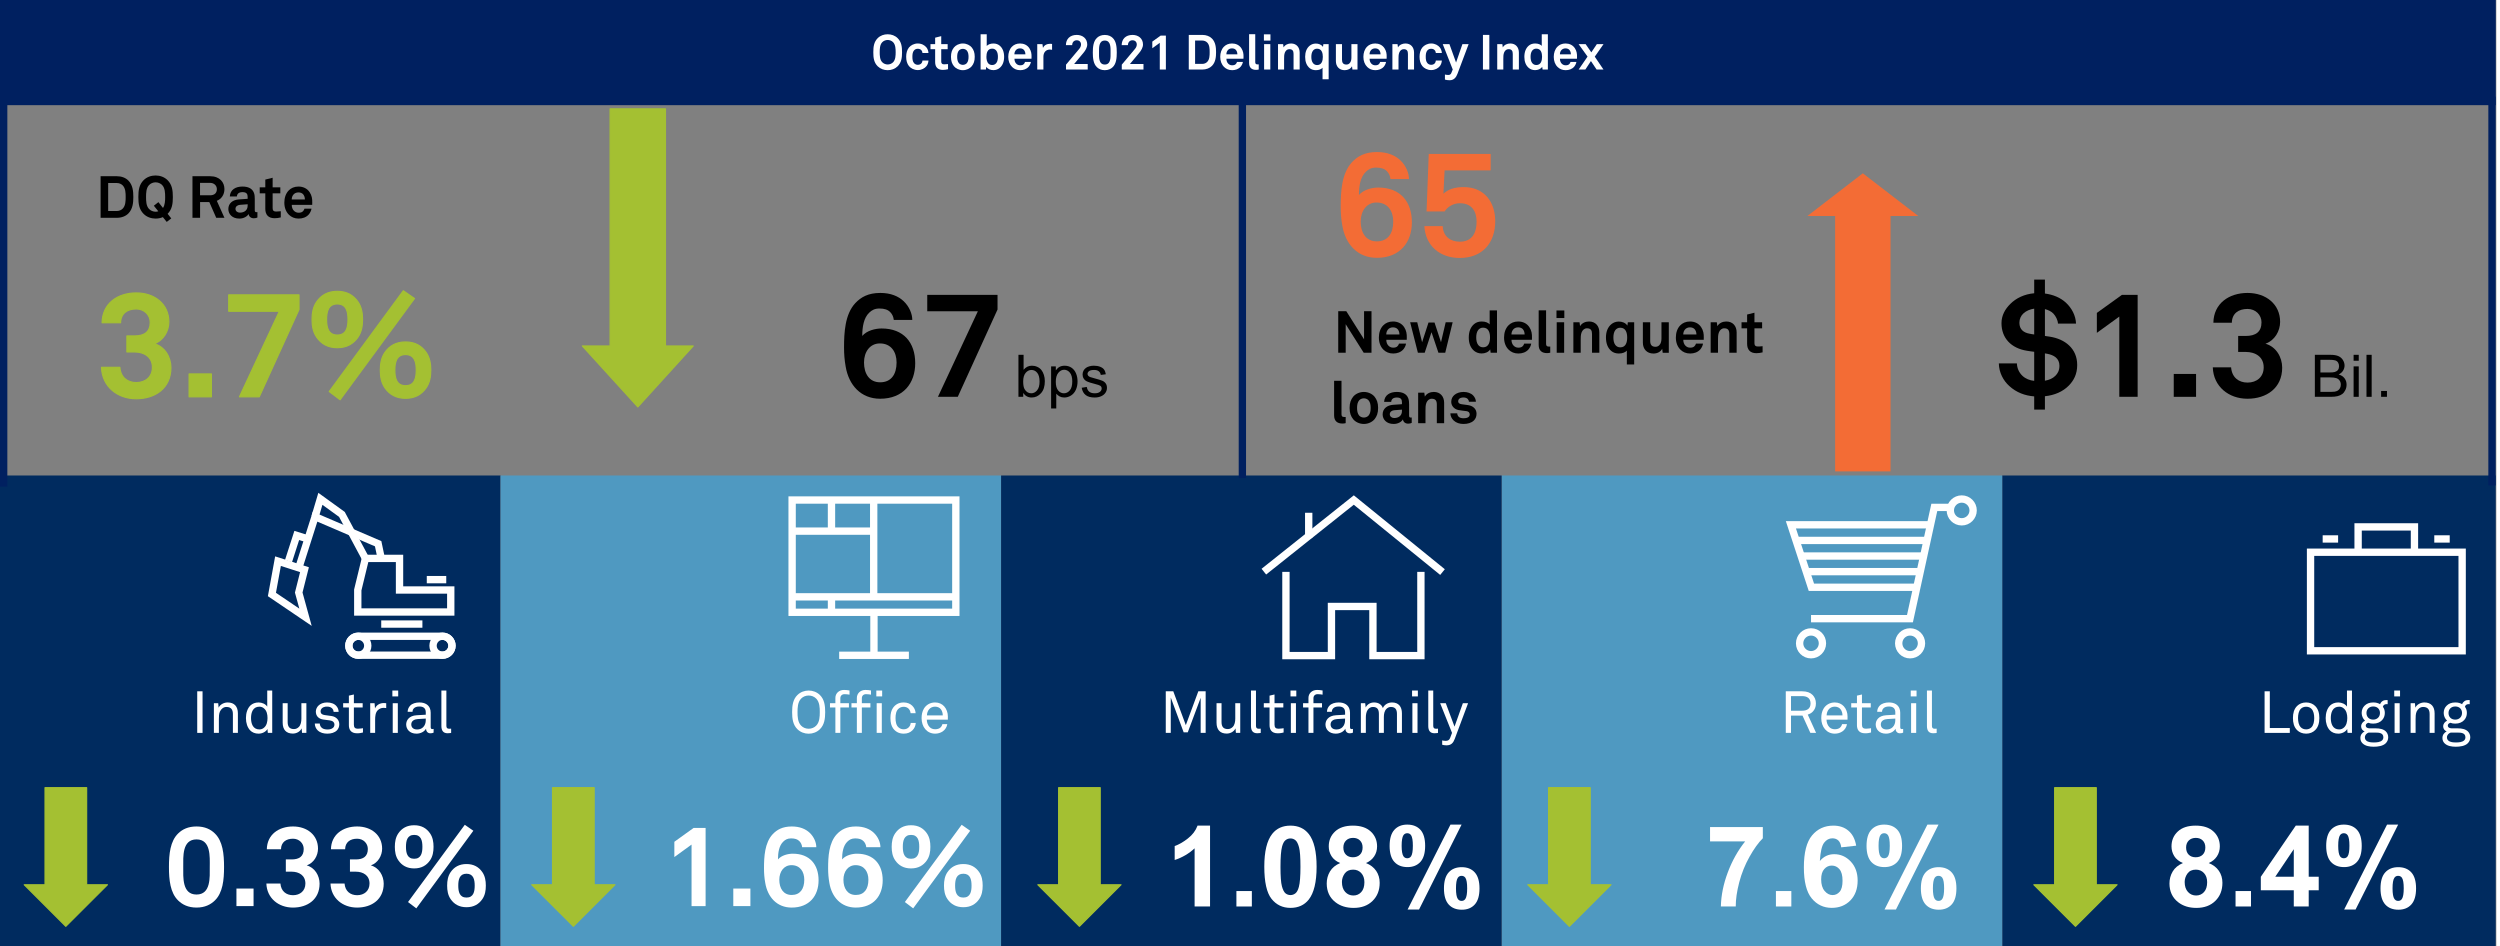 ﻿<?xml version="1.0" encoding="utf-8" standalone="no"?>
<svg xmlns:dc="http://purl.org/dc/elements/1.1/" xmlns:cc="http://creativecommons.org/ns#" xmlns:rdf="http://www.w3.org/1999/02/22-rdf-syntax-ns#" xmlns:svg="http://www.w3.org/2000/svg" xmlns="http://www.w3.org/2000/svg" viewBox="0 0 510.236 193.426" height="2.01in" width="5.31in" xml:space="preserve" id="svg2" version="1.1" preserveAspectRatio="xMinYMin">
  <rect x="0" y="0" width="510.236" height="193.426" fill="#808080" stroke="none"/>
  <defs id="defs6" />
  <g transform="scale(1.333)" id="g10">
    <g id="g12">
      <path id="path14" style="fill:#002b5f;fill-opacity:1;fill-rule:evenodd;stroke:none" d="m 307.008,72.91 h 75.668 v 72.281 h -75.668 z" />
      <path id="path16" style="fill:#ffffff;fill-opacity:1;fill-rule:nonzero;stroke:none" d="m 334.719,132.336 c -0.61,-0.258 -1.055,-0.613 -1.332,-1.066 -0.278,-0.454 -0.418,-0.95 -0.418,-1.489 0,-0.918 0.32,-1.679 0.965,-2.281 0.64,-0.602 1.554,-0.902 2.742,-0.902 1.172,0 2.082,0.3 2.73,0.902 0.649,0.602 0.973,1.363 0.973,2.281 0,0.574 -0.149,1.086 -0.445,1.532 -0.297,0.445 -0.715,0.789 -1.254,1.023 0.683,0.273 1.203,0.676 1.562,1.203 0.356,0.527 0.535,1.137 0.535,1.828 0,1.141 -0.363,2.067 -1.093,2.778 -0.727,0.714 -1.692,1.07 -2.899,1.07 -1.125,0 -2.058,-0.293 -2.805,-0.883 -0.882,-0.695 -1.324,-1.652 -1.324,-2.863 0,-0.668 0.164,-1.281 0.496,-1.84 0.332,-0.559 0.856,-0.988 1.567,-1.293 z m 0.269,2.906 c 0,0.649 0.168,1.156 0.504,1.524 0.332,0.363 0.75,0.547 1.25,0.547 0.488,0 0.891,-0.176 1.211,-0.528 0.32,-0.351 0.481,-0.855 0.481,-1.519 0,-0.578 -0.161,-1.043 -0.489,-1.395 -0.324,-0.351 -0.738,-0.523 -1.238,-0.523 -0.578,0 -1.008,0.199 -1.293,0.597 -0.281,0.399 -0.426,0.828 -0.426,1.297 z m 0.219,-5.289 c 0,0.469 0.137,0.836 0.402,1.102 0.266,0.265 0.621,0.394 1.067,0.394 0.449,0 0.808,-0.133 1.078,-0.398 0.269,-0.266 0.402,-0.637 0.402,-1.106 0,-0.445 -0.133,-0.8 -0.398,-1.066 -0.266,-0.266 -0.621,-0.402 -1.059,-0.402 -0.453,0 -0.816,0.136 -1.086,0.406 -0.269,0.269 -0.406,0.625 -0.406,1.07 z" />
      <path id="path18" style="fill:#ffffff;fill-opacity:1;fill-rule:nonzero;stroke:none" d="m 342.789,136.629 h 2.367 v 2.367 h -2.367 z" />
      <path id="path20" style="fill:#ffffff;fill-opacity:1;fill-rule:nonzero;stroke:none" d="m 351.719,138.996 v -2.484 h -5.055 v -2.071 l 5.359,-7.843 h 1.985 v 7.836 h 1.535 v 2.078 h -1.535 v 2.484 z m 0,-4.562 v -4.223 l -2.84,4.223 z" />
      <path id="path22" style="fill:#ffffff;fill-opacity:1;fill-rule:nonzero;stroke:none" d="m 356.688,129.699 c 0,-1.105 0.242,-1.926 0.726,-2.461 0.488,-0.531 1.145,-0.797 1.977,-0.797 0.859,0 1.531,0.266 2.015,0.793 0.489,0.532 0.731,1.356 0.731,2.465 0,1.106 -0.242,1.926 -0.731,2.461 -0.484,0.531 -1.14,0.797 -1.972,0.797 -0.86,0 -1.532,-0.266 -2.02,-0.793 -0.484,-0.531 -0.726,-1.355 -0.726,-2.465 z m 1.843,-0.015 c 0,0.8 0.094,1.339 0.278,1.613 0.14,0.203 0.336,0.305 0.582,0.305 0.254,0 0.449,-0.102 0.589,-0.305 0.18,-0.274 0.27,-0.813 0.27,-1.613 0,-0.805 -0.09,-1.34 -0.27,-1.614 -0.14,-0.203 -0.335,-0.308 -0.589,-0.308 -0.246,0 -0.442,0.101 -0.582,0.301 -0.184,0.277 -0.278,0.816 -0.278,1.621 z m 2.66,9.785 h -1.75 l 6.579,-13.028 h 1.703 z m 3.825,-3.242 c 0,-1.106 0.242,-1.926 0.73,-2.461 0.484,-0.532 1.149,-0.797 1.992,-0.797 0.848,0 1.516,0.265 2,0.797 0.485,0.535 0.731,1.355 0.731,2.461 0,1.109 -0.246,1.933 -0.731,2.468 -0.484,0.532 -1.144,0.797 -1.976,0.797 -0.86,0 -1.532,-0.265 -2.016,-0.797 -0.484,-0.535 -0.73,-1.359 -0.73,-2.468 z m 1.847,-0.008 c 0,0.801 0.09,1.34 0.278,1.609 0.14,0.207 0.332,0.313 0.578,0.313 0.254,0 0.449,-0.102 0.582,-0.305 0.183,-0.277 0.277,-0.816 0.277,-1.617 0,-0.801 -0.09,-1.34 -0.269,-1.617 -0.141,-0.204 -0.336,-0.305 -0.59,-0.305 -0.25,0 -0.446,0.101 -0.578,0.305 -0.188,0.273 -0.278,0.812 -0.278,1.617 z" />
      <path id="path24" style="fill:#002b5f;fill-opacity:1;fill-rule:evenodd;stroke:none" d="m 0,72.91 h 76.754 v 72.281 H 0 Z" />
      <path id="path26" style="fill:#ffffff;fill-opacity:1;fill-rule:nonzero;stroke:none" d="M 347.242,112.379 V 106 h 0.801 v 5.633 h 3.066 v 0.746 z" />
      <path id="path28" style="fill:#ffffff;fill-opacity:1;fill-rule:nonzero;stroke:none" d="m 354.988,111.965 c -0.332,0.324 -0.8,0.531 -1.375,0.531 -0.578,0 -1.047,-0.207 -1.379,-0.531 -0.492,-0.485 -0.644,-1.145 -0.644,-1.863 0,-0.719 0.152,-1.375 0.644,-1.86 0.332,-0.324 0.801,-0.531 1.379,-0.531 0.575,0 1.043,0.207 1.375,0.531 0.496,0.485 0.649,1.141 0.649,1.86 0,0.718 -0.153,1.378 -0.649,1.863 z m -0.558,-3.274 c -0.188,-0.191 -0.457,-0.324 -0.817,-0.324 -0.363,0 -0.633,0.133 -0.82,0.324 -0.324,0.332 -0.422,0.879 -0.422,1.411 0,0.531 0.098,1.082 0.422,1.414 0.187,0.187 0.457,0.324 0.82,0.324 0.36,0 0.629,-0.137 0.817,-0.324 0.324,-0.332 0.422,-0.883 0.422,-1.414 0,-0.532 -0.098,-1.079 -0.422,-1.411 z" />
      <path id="path30" style="fill:#ffffff;fill-opacity:1;fill-rule:nonzero;stroke:none" d="m 359.965,112.379 -0.055,-0.594 c -0.258,0.457 -0.844,0.711 -1.359,0.711 -0.555,0 -0.988,-0.191 -1.285,-0.496 -0.43,-0.441 -0.657,-1.133 -0.657,-1.891 0,-0.781 0.235,-1.5 0.692,-1.941 0.297,-0.277 0.722,-0.457 1.25,-0.457 0.496,0 1.082,0.234 1.324,0.644 v -2.472 h 0.766 v 6.496 z m -0.547,-3.723 c -0.18,-0.164 -0.406,-0.297 -0.738,-0.297 -1.016,0 -1.285,0.907 -1.285,1.743 0,0.836 0.269,1.746 1.285,1.746 0.332,0 0.558,-0.137 0.738,-0.297 0.375,-0.332 0.504,-0.883 0.504,-1.449 0,-0.567 -0.129,-1.114 -0.504,-1.446 z" />
      <path id="path32" style="fill:#ffffff;fill-opacity:1;fill-rule:nonzero;stroke:none" d="m 365.816,113.973 c -0.441,0.429 -1.199,0.527 -1.836,0.527 -0.601,0 -1.289,-0.09 -1.726,-0.527 -0.191,-0.192 -0.324,-0.453 -0.324,-0.813 0,-0.476 0.285,-0.828 0.648,-1.008 -0.308,-0.117 -0.531,-0.414 -0.531,-0.765 0,-0.403 0.258,-0.719 0.601,-0.879 -0.332,-0.297 -0.519,-0.746 -0.519,-1.18 0,-0.492 0.168,-0.836 0.43,-1.105 0.316,-0.325 0.746,-0.512 1.347,-0.512 0.434,0 0.766,0.098 1.047,0.266 0.152,-0.403 0.504,-0.637 0.934,-0.637 0.07,0 0.152,0.008 0.226,0.015 v 0.622 c -0.047,-0.008 -0.109,-0.008 -0.172,-0.008 -0.296,0 -0.511,0.16 -0.558,0.414 0.187,0.242 0.297,0.539 0.297,0.945 0,0.43 -0.16,0.809 -0.414,1.086 -0.297,0.324 -0.758,0.543 -1.36,0.543 -0.304,0 -0.476,-0.027 -0.765,-0.129 -0.168,0.055 -0.387,0.192 -0.387,0.406 0,0.395 0.398,0.45 0.684,0.45 h 0.902 c 0.539,0 1.14,0.109 1.5,0.476 0.215,0.219 0.359,0.516 0.359,0.891 0.004,0.398 -0.168,0.703 -0.383,0.922 z m -1.566,-1.641 h -1.055 c -0.304,0.102 -0.574,0.371 -0.574,0.723 0,0.203 0.07,0.355 0.188,0.476 0.296,0.297 0.82,0.313 1.214,0.313 0.387,0 0.954,-0.035 1.243,-0.324 0.117,-0.118 0.187,-0.27 0.187,-0.465 0,-0.676 -0.656,-0.723 -1.203,-0.723 z m -0.352,-4.004 c -0.621,0 -1.035,0.426 -1.035,1 0,0.578 0.387,1.016 1.035,1.016 0.622,0 1.036,-0.442 1.036,-1.016 0,-0.574 -0.387,-1 -1.036,-1 z" />
      <path id="path34" style="fill:#ffffff;fill-opacity:1;fill-rule:nonzero;stroke:none" d="m 367.121,106.785 v -0.902 h 0.891 v 0.902 z m 0.055,5.594 v -4.551 h 0.781 v 4.551 z" />
      <path id="path36" style="fill:#ffffff;fill-opacity:1;fill-rule:nonzero;stroke:none" d="m 372.547,112.379 v -2.887 c 0,-0.683 -0.277,-1.09 -1,-1.09 -0.438,0 -0.789,0.289 -0.988,0.703 -0.153,0.333 -0.161,0.809 -0.161,1.161 v 2.113 h -0.765 v -4.551 h 0.664 l 0.062,0.684 c 0.235,-0.524 0.864,-0.801 1.379,-0.801 1.035,0 1.575,0.621 1.575,1.672 v 2.996 z" />
      <path id="path38" style="fill:#ffffff;fill-opacity:1;fill-rule:nonzero;stroke:none" d="m 378.395,113.973 c -0.438,0.429 -1.196,0.527 -1.832,0.527 -0.606,0 -1.29,-0.09 -1.727,-0.527 -0.191,-0.192 -0.324,-0.453 -0.324,-0.813 0,-0.476 0.285,-0.828 0.644,-1.008 -0.304,-0.117 -0.531,-0.414 -0.531,-0.765 0,-0.403 0.262,-0.719 0.605,-0.879 -0.332,-0.297 -0.523,-0.746 -0.523,-1.18 0,-0.492 0.172,-0.836 0.434,-1.105 0.312,-0.325 0.746,-0.512 1.347,-0.512 0.434,0 0.766,0.098 1.043,0.266 0.157,-0.403 0.504,-0.637 0.938,-0.637 0.07,0 0.152,0.008 0.226,0.015 v 0.622 c -0.047,-0.008 -0.109,-0.008 -0.172,-0.008 -0.296,0 -0.515,0.16 -0.558,0.414 0.187,0.242 0.297,0.539 0.297,0.945 0,0.43 -0.16,0.809 -0.414,1.086 -0.297,0.324 -0.754,0.543 -1.36,0.543 -0.304,0 -0.476,-0.027 -0.765,-0.129 -0.168,0.055 -0.387,0.192 -0.387,0.406 0,0.395 0.398,0.45 0.684,0.45 h 0.902 c 0.539,0 1.141,0.109 1.5,0.476 0.215,0.219 0.359,0.516 0.359,0.891 0,0.398 -0.168,0.703 -0.386,0.922 z m -1.563,-1.641 h -1.055 c -0.304,0.102 -0.574,0.371 -0.574,0.723 0,0.203 0.07,0.355 0.188,0.476 0.297,0.297 0.82,0.313 1.214,0.313 0.387,0 0.954,-0.035 1.243,-0.324 0.117,-0.118 0.187,-0.27 0.187,-0.465 0,-0.676 -0.656,-0.723 -1.203,-0.723 z m -0.352,-4.004 c -0.621,0 -1.035,0.426 -1.035,1 0,0.578 0.387,1.016 1.035,1.016 0.622,0 1.036,-0.442 1.036,-1.016 0,-0.574 -0.387,-1 -1.036,-1 z" />
      <path id="path40" style="fill:#ffffff;fill-opacity:1;fill-rule:nonzero;stroke:none" d="m 32.926,138.094 c -0.621,0.601 -1.5,1.07 -2.793,1.07 -1.297,0 -2.176,-0.469 -2.797,-1.07 -1.242,-1.192 -1.43,-3.192 -1.43,-5.156 0,-1.969 0.188,-3.969 1.43,-5.157 0.621,-0.605 1.5,-1.054 2.797,-1.054 1.293,0 2.172,0.449 2.793,1.054 1.242,1.188 1.429,3.188 1.429,5.157 0,1.964 -0.187,3.964 -1.429,5.156 z m -2.793,-9.383 c -2.227,0 -2.035,2.672 -2.035,4.227 0,1.55 -0.192,4.226 2.035,4.226 2.222,0 2.031,-2.676 2.031,-4.226 0.004,-1.555 0.191,-4.227 -2.031,-4.227 z" />
      <path id="path42" style="fill:#ffffff;fill-opacity:1;fill-rule:nonzero;stroke:none" d="m 36.254,136.246 h 2.625 v 2.691 h -2.625 z" />
      <path id="path44" style="fill:#ffffff;fill-opacity:1;fill-rule:nonzero;stroke:none" d="m 44.914,139.164 c -2.207,0 -4,-1.449 -4.07,-3.691 H 43 c 0.086,1.172 0.879,1.793 1.934,1.793 1.066,0 1.894,-0.657 1.894,-1.793 0,-1.243 -0.98,-1.813 -2.101,-1.813 h -0.899 v -1.879 h 0.899 c 1.171,0 1.843,-0.484 1.843,-1.605 0,-0.86 -0.691,-1.571 -1.64,-1.571 -1.067,0 -1.828,0.536 -1.844,1.622 h -2.172 c 0.035,-2.258 1.828,-3.5 4.02,-3.5 2.171,0 3.828,1.328 3.828,3.398 0,1.086 -0.641,2.191 -1.727,2.57 1.242,0.344 1.969,1.571 1.969,2.809 -0.004,2.398 -1.832,3.66 -4.09,3.66 z" />
      <path id="path46" style="fill:#ffffff;fill-opacity:1;fill-rule:nonzero;stroke:none" d="m 54.746,139.164 c -2.207,0 -4,-1.449 -4.07,-3.691 h 2.156 c 0.086,1.172 0.879,1.793 1.934,1.793 1.066,0 1.894,-0.657 1.894,-1.793 0,-1.243 -0.98,-1.813 -2.101,-1.813 H 53.66 v -1.879 h 0.899 c 1.171,0 1.843,-0.484 1.843,-1.605 0,-0.86 -0.691,-1.571 -1.64,-1.571 -1.067,0 -1.828,0.536 -1.844,1.622 h -2.172 c 0.035,-2.258 1.828,-3.5 4.02,-3.5 2.172,0 3.828,1.328 3.828,3.398 0,1.086 -0.641,2.191 -1.727,2.57 1.242,0.344 1.969,1.571 1.969,2.809 -0.004,2.398 -1.828,3.66 -4.09,3.66 z" />
      <path id="path48" style="fill:#ffffff;fill-opacity:1;fill-rule:nonzero;stroke:none" d="m 65.941,131.918 c -0.535,0.777 -1.312,1.242 -2.433,1.242 -1.121,0 -1.895,-0.465 -2.43,-1.242 -0.414,-0.602 -0.535,-1.309 -0.535,-2.066 0,-0.762 0.121,-1.469 0.535,-2.071 0.535,-0.777 1.313,-1.242 2.43,-1.242 1.121,0 1.898,0.465 2.433,1.242 0.414,0.602 0.536,1.309 0.536,2.071 0,0.757 -0.122,1.464 -0.536,2.066 z m -2.429,-3.898 c -1.071,0 -1.262,0.898 -1.262,1.832 0,0.929 0.191,1.828 1.262,1.828 1.066,0 1.258,-0.899 1.258,-1.828 0,-0.934 -0.192,-1.832 -1.258,-1.832 z m 0.324,11.265 -1.273,-0.969 8.707,-11.847 1.312,0.914 z m 10.125,-1.418 c -0.535,0.778 -1.313,1.242 -2.43,1.242 -1.121,0 -1.898,-0.464 -2.433,-1.242 -0.414,-0.601 -0.535,-1.308 -0.535,-2.07 0,-0.758 0.121,-1.465 0.535,-2.067 0.535,-0.777 1.312,-1.242 2.433,-1.242 1.117,0 1.895,0.465 2.43,1.242 0.414,0.602 0.535,1.309 0.535,2.067 0,0.762 -0.121,1.469 -0.535,2.07 z m -2.43,-3.894 c -1.07,0 -1.261,0.894 -1.261,1.828 0,0.929 0.191,1.828 1.261,1.828 1.067,0 1.258,-0.899 1.258,-1.828 0,-0.934 -0.191,-1.828 -1.258,-1.828 z" />
      <path id="path50" style="fill:#4f99c1;fill-opacity:1;fill-rule:evenodd;stroke:none" d="m 76.754,72.91 h 76.75 v 72.281 h -76.75 z" />
      <path id="path52" style="fill:#ffffff;fill-opacity:1;fill-rule:nonzero;stroke:none" d="m 106.039,138.938 v -9.434 l -2.637,1.914 v -2.344 l 2.95,-2.121 h 1.843 v 11.985 z" />
      <path id="path54" style="fill:#ffffff;fill-opacity:1;fill-rule:nonzero;stroke:none" d="m 112.441,136.246 h 2.621 v 2.691 h -2.621 z" />
      <path id="path56" style="fill:#ffffff;fill-opacity:1;fill-rule:nonzero;stroke:none" d="m 121.391,139.164 c -2.278,0 -3.688,-1.621 -4.051,-3.777 -0.141,-0.778 -0.192,-1.485 -0.192,-2.242 0,-1.762 0.106,-3.915 1.329,-5.227 0.656,-0.691 1.5,-1.191 2.933,-1.191 1.223,0 2.121,0.382 2.742,0.968 0.672,0.637 1.016,1.5 1.016,2.207 h -2.172 c -0.035,-0.363 -0.191,-0.691 -0.414,-0.914 -0.277,-0.297 -0.691,-0.433 -1.277,-0.433 -0.571,0 -0.899,0.207 -1.188,0.484 -0.656,0.606 -0.828,1.691 -0.828,2.742 0.531,-0.636 1.551,-0.879 2.277,-0.879 2.586,0 3.95,1.657 3.95,4.086 0,2.348 -1.399,4.176 -4.125,4.176 z m -0.032,-6.504 c -1.156,0 -1.863,0.985 -1.863,2.242 0,1.313 0.621,2.328 1.895,2.328 1.297,0 1.933,-0.929 1.933,-2.328 0,-1.242 -0.636,-2.242 -1.965,-2.242 z" />
      <path id="path58" style="fill:#ffffff;fill-opacity:1;fill-rule:nonzero;stroke:none" d="m 131.223,139.164 c -2.274,0 -3.688,-1.621 -4.051,-3.777 -0.137,-0.778 -0.192,-1.485 -0.192,-2.242 0,-1.762 0.106,-3.915 1.329,-5.227 0.656,-0.691 1.5,-1.191 2.933,-1.191 1.223,0 2.121,0.382 2.742,0.968 0.672,0.637 1.016,1.5 1.016,2.207 h -2.172 c -0.035,-0.363 -0.191,-0.691 -0.414,-0.914 -0.277,-0.297 -0.691,-0.433 -1.277,-0.433 -0.571,0 -0.895,0.207 -1.188,0.484 -0.656,0.606 -0.828,1.691 -0.828,2.742 0.535,-0.636 1.551,-0.879 2.277,-0.879 2.586,0 3.95,1.657 3.95,4.086 0,2.348 -1.399,4.176 -4.125,4.176 z m -0.032,-6.504 c -1.156,0 -1.863,0.985 -1.863,2.242 0,1.313 0.621,2.328 1.895,2.328 1.297,0 1.933,-0.929 1.933,-2.328 0,-1.242 -0.64,-2.242 -1.965,-2.242 z" />
      <path id="path60" style="fill:#ffffff;fill-opacity:1;fill-rule:nonzero;stroke:none" d="m 142.125,131.918 c -0.535,0.777 -1.309,1.242 -2.43,1.242 -1.125,0 -1.898,-0.465 -2.433,-1.242 -0.414,-0.602 -0.535,-1.309 -0.535,-2.066 0,-0.762 0.121,-1.469 0.535,-2.071 0.535,-0.777 1.312,-1.242 2.433,-1.242 1.118,0 1.895,0.465 2.43,1.242 0.414,0.602 0.535,1.309 0.535,2.071 0,0.757 -0.121,1.464 -0.535,2.066 z m -2.43,-3.898 c -1.07,0 -1.261,0.898 -1.261,1.832 0,0.929 0.191,1.828 1.261,1.828 1.071,0 1.258,-0.899 1.258,-1.828 0,-0.934 -0.187,-1.832 -1.258,-1.832 z m 0.328,11.265 -1.277,-0.969 8.711,-11.847 1.309,0.914 z m 10.122,-1.418 c -0.536,0.778 -1.309,1.242 -2.43,1.242 -1.121,0 -1.899,-0.464 -2.434,-1.242 -0.414,-0.601 -0.535,-1.308 -0.535,-2.07 0,-0.758 0.121,-1.465 0.535,-2.067 0.535,-0.777 1.313,-1.242 2.434,-1.242 1.121,0 1.894,0.465 2.43,1.242 0.414,0.602 0.535,1.309 0.535,2.067 0,0.762 -0.121,1.469 -0.535,2.07 z m -2.43,-3.894 c -1.07,0 -1.262,0.894 -1.262,1.828 0,0.929 0.192,1.828 1.262,1.828 1.07,0 1.258,-0.899 1.258,-1.828 0,-0.934 -0.192,-1.828 -1.258,-1.828 z" />
      <path id="path62" style="fill:#4f99c1;fill-opacity:1;fill-rule:evenodd;stroke:none" d="m 230.254,72.91 h 76.754 v 72.281 h -76.754 z" />
      <path id="path64" style="fill:#ffffff;fill-opacity:1;fill-rule:nonzero;stroke:none" d="m 125.715,111.82 c -0.461,0.45 -1.078,0.684 -1.719,0.684 -0.641,0 -1.258,-0.234 -1.719,-0.684 -0.691,-0.675 -0.816,-1.609 -0.816,-2.625 0,-1.015 0.125,-1.953 0.816,-2.629 0.461,-0.449 1.078,-0.683 1.719,-0.683 0.641,0 1.258,0.234 1.719,0.683 0.691,0.676 0.816,1.614 0.816,2.629 0,1.016 -0.125,1.95 -0.816,2.625 z m -0.559,-4.695 c -0.304,-0.316 -0.73,-0.477 -1.16,-0.477 -0.43,0 -0.855,0.161 -1.16,0.477 -0.523,0.539 -0.547,1.402 -0.547,2.07 0,0.664 0.027,1.528 0.547,2.067 0.305,0.316 0.727,0.48 1.16,0.48 0.434,0 0.856,-0.164 1.16,-0.48 0.524,-0.539 0.547,-1.403 0.547,-2.067 0.004,-0.668 -0.023,-1.531 -0.547,-2.07 z" />
      <path id="path66" style="fill:#ffffff;fill-opacity:1;fill-rule:nonzero;stroke:none" d="m 129.504,106.441 c -0.402,0 -0.649,0.254 -0.649,0.622 v 0.765 h 1.317 v 0.649 h -1.317 v 3.902 h -0.761 v -3.902 h -0.828 v -0.649 h 0.828 v -0.812 c 0,-0.68 0.531,-1.223 1.32,-1.223 0.316,0 0.594,0.039 0.848,0.082 v 0.641 c -0.246,-0.028 -0.434,-0.075 -0.758,-0.075 z" />
      <path id="path68" style="fill:#ffffff;fill-opacity:1;fill-rule:nonzero;stroke:none" d="m 132.797,106.441 c -0.402,0 -0.645,0.254 -0.645,0.622 v 0.765 h 1.313 v 0.649 h -1.313 v 3.902 h -0.765 v -3.902 h -0.828 v -0.649 h 0.828 v -0.812 c 0,-0.68 0.531,-1.223 1.32,-1.223 0.316,0 0.594,0.039 0.848,0.082 v 0.641 c -0.242,-0.028 -0.434,-0.075 -0.758,-0.075 z m 1.574,0.344 v -0.902 h 0.895 v 0.902 z m 0.055,5.594 v -4.551 h 0.785 v 4.551 z" />
      <path id="path70" style="fill:#ffffff;fill-opacity:1;fill-rule:nonzero;stroke:none" d="m 139.891,112 c -0.325,0.316 -0.758,0.496 -1.313,0.496 -0.82,0 -1.34,-0.379 -1.664,-0.855 -0.246,-0.36 -0.379,-0.856 -0.379,-1.539 0,-0.684 0.133,-1.176 0.379,-1.539 0.324,-0.477 0.836,-0.852 1.652,-0.852 0.539,0 0.981,0.18 1.297,0.484 0.305,0.297 0.504,0.672 0.539,1.168 h -0.773 c -0.035,-0.312 -0.152,-0.539 -0.324,-0.711 -0.18,-0.172 -0.442,-0.277 -0.735,-0.277 -0.351,0 -0.597,0.125 -0.793,0.297 -0.359,0.305 -0.461,0.871 -0.461,1.43 0,0.558 0.102,1.125 0.461,1.429 0.196,0.172 0.442,0.297 0.793,0.297 0.313,0 0.594,-0.117 0.77,-0.305 0.164,-0.171 0.273,-0.378 0.308,-0.675 h 0.774 c -0.039,0.488 -0.227,0.855 -0.531,1.152 z" />
      <path id="path72" style="fill:#ffffff;fill-opacity:1;fill-rule:nonzero;stroke:none" d="m 145.336,110.355 h -3.223 c 0,0.415 0.164,0.864 0.442,1.141 0.207,0.207 0.484,0.324 0.836,0.324 0.359,0 0.656,-0.097 0.847,-0.297 0.125,-0.125 0.207,-0.25 0.27,-0.492 h 0.746 c -0.063,0.449 -0.332,0.871 -0.703,1.121 -0.324,0.219 -0.727,0.344 -1.16,0.344 -0.637,0 -1.161,-0.269 -1.512,-0.683 -0.375,-0.442 -0.566,-1.043 -0.566,-1.692 0,-0.547 0.101,-1.035 0.351,-1.457 0.324,-0.547 0.926,-0.953 1.719,-0.953 0.586,0 1.051,0.227 1.387,0.586 0.367,0.402 0.582,0.988 0.574,1.601 z m -1.055,-1.585 c -0.187,-0.25 -0.496,-0.415 -0.898,-0.415 -0.828,0 -1.235,0.676 -1.25,1.34 h 2.426 c 0.004,-0.34 -0.098,-0.679 -0.278,-0.925 z" />
      <path id="path74" style="fill:#ffffff;fill-opacity:1;fill-rule:nonzero;stroke:none" d="m 262.211,129.016 v -2.2 h 8.094 v 1.719 c -0.668,0.656 -1.348,1.602 -2.039,2.832 -0.688,1.227 -1.215,2.535 -1.578,3.918 -0.36,1.387 -0.54,2.621 -0.536,3.711 h -2.281 c 0.039,-1.707 0.391,-3.445 1.059,-5.223 0.664,-1.773 1.55,-3.359 2.664,-4.757 z" />
      <path id="path76" style="fill:#ffffff;fill-opacity:1;fill-rule:nonzero;stroke:none" d="m 272.313,136.629 h 2.363 v 2.367 h -2.363 z" />
      <path id="path78" style="fill:#ffffff;fill-opacity:1;fill-rule:nonzero;stroke:none" d="m 284.617,129.672 -2.293,0.254 c -0.054,-0.473 -0.203,-0.821 -0.437,-1.047 -0.235,-0.223 -0.543,-0.336 -0.918,-0.336 -0.5,0 -0.922,0.227 -1.266,0.676 -0.348,0.449 -0.566,1.383 -0.656,2.804 0.59,-0.699 1.324,-1.046 2.199,-1.046 0.988,0 1.836,0.378 2.543,1.128 0.703,0.754 1.055,1.727 1.055,2.915 0,1.265 -0.371,2.277 -1.11,3.043 -0.742,0.761 -1.695,1.144 -2.859,1.144 -1.246,0 -2.27,-0.484 -3.074,-1.453 -0.801,-0.969 -1.203,-2.555 -1.203,-4.766 0,-2.261 0.418,-3.89 1.254,-4.89 0.839,-1 1.925,-1.5 3.261,-1.5 0.938,0 1.715,0.261 2.328,0.789 0.614,0.523 1.008,1.285 1.176,2.285 z m -5.367,5.164 c 0,0.769 0.176,1.363 0.531,1.781 0.356,0.418 0.758,0.629 1.215,0.629 0.438,0 0.801,-0.172 1.094,-0.516 0.293,-0.339 0.437,-0.902 0.437,-1.683 0,-0.805 -0.156,-1.391 -0.472,-1.766 -0.313,-0.371 -0.707,-0.558 -1.18,-0.558 -0.453,0 -0.836,0.175 -1.152,0.535 -0.317,0.355 -0.473,0.883 -0.473,1.578 z" />
      <path id="path80" style="fill:#ffffff;fill-opacity:1;fill-rule:nonzero;stroke:none" d="m 286.207,129.699 c 0,-1.105 0.242,-1.926 0.731,-2.461 0.484,-0.531 1.144,-0.797 1.972,-0.797 0.863,0 1.535,0.266 2.02,0.793 0.484,0.532 0.726,1.356 0.726,2.465 0,1.106 -0.242,1.926 -0.726,2.461 -0.485,0.531 -1.145,0.797 -1.977,0.797 -0.859,0 -1.531,-0.266 -2.015,-0.793 -0.485,-0.531 -0.731,-1.355 -0.731,-2.465 z m 1.844,-0.015 c 0,0.8 0.094,1.339 0.281,1.613 0.141,0.203 0.332,0.305 0.578,0.305 0.254,0 0.449,-0.102 0.59,-0.305 0.18,-0.274 0.27,-0.813 0.27,-1.613 0,-0.805 -0.09,-1.34 -0.27,-1.614 -0.141,-0.203 -0.336,-0.308 -0.59,-0.308 -0.246,0 -0.441,0.101 -0.578,0.301 -0.187,0.277 -0.281,0.816 -0.281,1.621 z m 2.664,9.785 h -1.754 l 6.578,-13.028 h 1.703 z m 3.824,-3.242 c 0,-1.106 0.242,-1.926 0.727,-2.461 0.488,-0.532 1.152,-0.797 1.992,-0.797 0.847,0 1.515,0.265 2,0.797 0.488,0.535 0.73,1.355 0.73,2.461 0,1.109 -0.242,1.933 -0.73,2.468 -0.485,0.532 -1.141,0.797 -1.973,0.797 -0.859,0 -1.531,-0.265 -2.019,-0.797 -0.485,-0.535 -0.727,-1.359 -0.727,-2.468 z m 1.844,-0.008 c 0,0.801 0.094,1.34 0.277,1.609 0.141,0.207 0.336,0.313 0.582,0.313 0.254,0 0.446,-0.102 0.582,-0.305 0.184,-0.277 0.278,-0.816 0.278,-1.617 0,-0.801 -0.09,-1.34 -0.27,-1.617 -0.141,-0.204 -0.336,-0.305 -0.59,-0.305 -0.254,0 -0.445,0.101 -0.582,0.305 -0.183,0.273 -0.277,0.812 -0.277,1.617 z" />
      <path id="path82" style="fill:#002b5f;fill-opacity:1;fill-rule:evenodd;stroke:none" d="m 153.504,72.91 h 76.75 v 72.281 h -76.75 z" />
      <path id="path84" style="fill:#ffffff;fill-opacity:1;fill-rule:nonzero;stroke:none" d="m 30.242,106 h 0.816 v 6.379 h -0.816 z" />
      <path id="path86" style="fill:#ffffff;fill-opacity:1;fill-rule:nonzero;stroke:none" d="m 35.711,112.379 v -2.887 c 0,-0.683 -0.277,-1.09 -1,-1.09 -0.438,0 -0.789,0.289 -0.988,0.703 -0.153,0.333 -0.16,0.809 -0.16,1.161 v 2.113 h -0.766 v -4.551 h 0.664 l 0.062,0.684 c 0.235,-0.524 0.864,-0.801 1.379,-0.801 1.032,0 1.575,0.621 1.575,1.672 v 2.996 z" />
      <path id="path88" style="fill:#ffffff;fill-opacity:1;fill-rule:nonzero;stroke:none" d="m 41.066,112.379 -0.054,-0.594 c -0.262,0.457 -0.844,0.711 -1.36,0.711 -0.554,0 -0.988,-0.191 -1.285,-0.496 -0.429,-0.441 -0.656,-1.133 -0.656,-1.891 0,-0.781 0.234,-1.5 0.695,-1.941 0.297,-0.277 0.719,-0.457 1.25,-0.457 0.492,0 1.078,0.234 1.321,0.644 v -2.472 h 0.765 v 6.496 z m -0.55,-3.723 c -0.18,-0.164 -0.403,-0.297 -0.735,-0.297 -1.015,0 -1.289,0.907 -1.289,1.743 0,0.836 0.274,1.746 1.289,1.746 0.332,0 0.559,-0.137 0.735,-0.297 0.379,-0.332 0.504,-0.883 0.504,-1.449 0,-0.567 -0.125,-1.114 -0.504,-1.446 z" />
      <path id="path90" style="fill:#ffffff;fill-opacity:1;fill-rule:nonzero;stroke:none" d="m 46.313,112.379 -0.063,-0.695 c -0.234,0.523 -0.82,0.8 -1.348,0.8 -1.035,0 -1.558,-0.617 -1.558,-1.671 v -2.985 h 0.765 v 2.879 c 0,0.684 0.25,1.086 0.973,1.086 0.305,0 0.559,-0.133 0.754,-0.34 0.289,-0.297 0.379,-0.793 0.379,-1.262 v -2.363 h 0.765 v 4.551 z" />
      <path id="path92" style="fill:#ffffff;fill-opacity:1;fill-rule:nonzero;stroke:none" d="m 51.668,111.984 c -0.352,0.36 -0.891,0.512 -1.484,0.512 -0.567,0 -1.086,-0.137 -1.477,-0.512 -0.277,-0.269 -0.437,-0.656 -0.437,-1.046 h 0.761 c 0.012,0.316 0.157,0.55 0.371,0.71 0.207,0.153 0.532,0.207 0.817,0.207 0.316,0 0.605,-0.054 0.84,-0.25 0.125,-0.101 0.222,-0.289 0.222,-0.496 0,-0.339 -0.242,-0.586 -0.711,-0.648 l -1.023,-0.133 c -0.684,-0.109 -1.117,-0.531 -1.117,-1.223 0,-0.351 0.172,-0.683 0.379,-0.89 0.296,-0.309 0.773,-0.504 1.339,-0.504 0.602,0 1.141,0.187 1.45,0.574 0.199,0.242 0.324,0.504 0.324,0.871 h -0.766 c -0.008,-0.234 -0.125,-0.449 -0.261,-0.566 -0.188,-0.172 -0.442,-0.242 -0.747,-0.242 -0.179,0 -0.316,0 -0.531,0.09 -0.289,0.117 -0.457,0.359 -0.457,0.613 0,0.375 0.235,0.539 0.61,0.59 0.253,0.039 0.613,0.074 1.097,0.156 0.649,0.105 1.16,0.574 1.16,1.258 0,0.398 -0.144,0.703 -0.359,0.929 z" />
      <path id="path94" style="fill:#ffffff;fill-opacity:1;fill-rule:nonzero;stroke:none" d="m 54.746,112.441 c -0.98,0 -1.25,-0.621 -1.25,-1.234 v -2.723 h -0.879 v -0.656 h 0.879 v -1.164 l 0.766,-0.176 v 1.34 h 1.347 v 0.656 h -1.347 v 2.637 c 0,0.438 0.187,0.617 0.609,0.617 0.324,0 0.785,-0.078 0.785,-0.078 v 0.656 c -0.207,0.055 -0.488,0.125 -0.91,0.125 z" />
      <path id="path96" style="fill:#ffffff;fill-opacity:1;fill-rule:nonzero;stroke:none" d="m 58.797,108.539 c -0.359,0 -0.656,0.16 -0.863,0.359 -0.371,0.348 -0.414,0.981 -0.414,1.457 v 2.024 h -0.754 v -4.551 h 0.672 l 0.062,0.801 c 0.234,-0.559 0.785,-0.828 1.359,-0.828 0.118,0 0.243,0.008 0.36,0.023 v 0.746 c -0.133,-0.023 -0.289,-0.031 -0.422,-0.031 z" />
      <path id="path98" style="fill:#ffffff;fill-opacity:1;fill-rule:nonzero;stroke:none" d="m 60.164,106.785 v -0.902 h 0.895 v 0.902 z m 0.055,5.594 v -4.551 H 61 v 4.551 z" />
      <path id="path100" style="fill:#ffffff;fill-opacity:1;fill-rule:nonzero;stroke:none" d="m 65.988,112.441 c -0.406,0 -0.656,-0.304 -0.656,-0.691 h -0.019 c -0.262,0.457 -0.829,0.746 -1.465,0.746 -1.043,0 -1.567,-0.703 -1.567,-1.402 0,-0.586 0.379,-1.352 1.621,-1.422 l 1.383,-0.082 v -0.332 c 0,-0.227 -0.027,-0.504 -0.234,-0.692 -0.153,-0.144 -0.375,-0.234 -0.746,-0.234 -0.414,0 -0.676,0.117 -0.828,0.27 -0.145,0.14 -0.223,0.324 -0.223,0.546 h -0.75 c 0.012,-0.414 0.164,-0.71 0.398,-0.953 0.305,-0.324 0.844,-0.484 1.403,-0.484 0.879,0 1.386,0.379 1.601,0.871 0.09,0.207 0.133,0.441 0.133,0.703 v 2.203 c 0,0.242 0.102,0.305 0.254,0.305 0.078,0 0.195,-0.027 0.195,-0.027 v 0.57 c -0.16,0.078 -0.312,0.105 -0.5,0.105 z m -0.703,-2.257 -1.222,0.074 c -0.461,0.023 -1,0.242 -1,0.816 0,0.406 0.25,0.781 0.898,0.781 0.352,0 0.695,-0.113 0.937,-0.367 0.27,-0.277 0.387,-0.656 0.387,-1.035 z" />
      <path id="path102" style="fill:#ffffff;fill-opacity:1;fill-rule:nonzero;stroke:none" d="m 68.633,112.434 c -0.664,0 -0.953,-0.399 -0.953,-1.118 v -5.433 h 0.765 v 5.39 c 0,0.305 0.098,0.469 0.414,0.469 0.25,0 0.317,-0.012 0.317,-0.012 v 0.649 c -0.004,0 -0.172,0.055 -0.543,0.055 z" />
      <path id="path104" style="fill:#ffffff;fill-opacity:1;fill-rule:nonzero;stroke:none" d="m 185.543,138.996 h -2.367 v -8.918 c -0.863,0.809 -1.883,1.406 -3.055,1.793 v -2.148 c 0.617,-0.203 1.285,-0.582 2.012,-1.149 0.722,-0.562 1.219,-1.222 1.492,-1.976 h 1.918 z" />
      <path id="path106" style="fill:#ffffff;fill-opacity:1;fill-rule:nonzero;stroke:none" d="m 189.586,136.629 h 2.367 v 2.367 h -2.367 z" />
      <path id="path108" style="fill:#ffffff;fill-opacity:1;fill-rule:nonzero;stroke:none" d="m 197.875,126.598 c 1.195,0 2.129,0.429 2.805,1.281 0.8,1.012 1.203,2.687 1.203,5.031 0,2.332 -0.403,4.012 -1.211,5.035 -0.672,0.84 -1.602,1.266 -2.797,1.266 -1.203,0 -2.172,-0.465 -2.906,-1.387 -0.735,-0.926 -1.106,-2.57 -1.106,-4.941 0,-2.324 0.407,-4 1.215,-5.02 0.668,-0.843 1.602,-1.265 2.797,-1.265 z m 0,1.965 c -0.285,0 -0.543,0.089 -0.766,0.273 -0.226,0.18 -0.398,0.508 -0.523,0.98 -0.164,0.614 -0.242,1.645 -0.242,3.094 0,1.445 0.07,2.442 0.219,2.985 0.144,0.539 0.328,0.902 0.55,1.082 0.223,0.179 0.477,0.269 0.762,0.269 0.285,0 0.543,-0.094 0.766,-0.273 0.226,-0.184 0.398,-0.512 0.523,-0.985 0.164,-0.605 0.242,-1.633 0.242,-3.082 0,-1.445 -0.07,-2.441 -0.218,-2.984 -0.145,-0.543 -0.329,-0.906 -0.551,-1.086 -0.223,-0.184 -0.477,-0.273 -0.762,-0.273 z" />
      <path id="path110" style="fill:#ffffff;fill-opacity:1;fill-rule:nonzero;stroke:none" d="m 205.496,132.336 c -0.609,-0.258 -1.055,-0.613 -1.336,-1.066 -0.277,-0.454 -0.414,-0.95 -0.414,-1.489 0,-0.918 0.32,-1.679 0.965,-2.281 0.641,-0.602 1.555,-0.902 2.738,-0.902 1.176,0 2.086,0.3 2.735,0.902 0.648,0.602 0.972,1.363 0.972,2.281 0,0.574 -0.148,1.086 -0.445,1.532 -0.297,0.445 -0.715,0.789 -1.254,1.023 0.684,0.273 1.203,0.676 1.563,1.203 0.355,0.527 0.535,1.137 0.535,1.828 0,1.141 -0.364,2.067 -1.094,2.778 -0.727,0.714 -1.691,1.07 -2.898,1.07 -1.125,0 -2.059,-0.293 -2.805,-0.883 -0.883,-0.695 -1.324,-1.652 -1.324,-2.863 0,-0.668 0.164,-1.281 0.496,-1.84 0.332,-0.559 0.855,-0.988 1.566,-1.293 z m 0.27,2.906 c 0,0.649 0.168,1.156 0.5,1.524 0.336,0.363 0.754,0.547 1.254,0.547 0.488,0 0.89,-0.176 1.21,-0.528 0.321,-0.351 0.481,-0.855 0.481,-1.519 0,-0.578 -0.164,-1.043 -0.488,-1.395 -0.325,-0.351 -0.739,-0.523 -1.239,-0.523 -0.578,0 -1.007,0.199 -1.293,0.597 -0.281,0.399 -0.425,0.828 -0.425,1.297 z m 0.218,-5.289 c 0,0.469 0.133,0.836 0.403,1.102 0.265,0.265 0.621,0.394 1.062,0.394 0.453,0 0.809,-0.133 1.078,-0.398 0.274,-0.266 0.407,-0.637 0.407,-1.106 0,-0.445 -0.133,-0.8 -0.399,-1.066 -0.269,-0.27 -0.621,-0.402 -1.058,-0.402 -0.454,0 -0.817,0.136 -1.086,0.406 -0.27,0.269 -0.407,0.625 -0.407,1.07 z" />
      <path id="path112" style="fill:#ffffff;fill-opacity:1;fill-rule:nonzero;stroke:none" d="m 213.078,129.699 c 0,-1.105 0.242,-1.926 0.731,-2.461 0.484,-0.531 1.14,-0.797 1.972,-0.797 0.86,0 1.532,0.266 2.02,0.793 0.484,0.532 0.726,1.356 0.726,2.465 0,1.106 -0.242,1.926 -0.726,2.461 -0.488,0.531 -1.145,0.797 -1.977,0.797 -0.859,0 -1.531,-0.266 -2.015,-0.793 -0.489,-0.531 -0.731,-1.355 -0.731,-2.465 z m 1.844,-0.015 c 0,0.8 0.094,1.339 0.277,1.613 0.141,0.203 0.336,0.305 0.582,0.305 0.254,0 0.449,-0.102 0.59,-0.305 0.18,-0.274 0.27,-0.813 0.27,-1.613 0,-0.805 -0.09,-1.34 -0.27,-1.614 -0.141,-0.203 -0.336,-0.308 -0.59,-0.308 -0.246,0 -0.441,0.101 -0.582,0.301 -0.183,0.277 -0.277,0.816 -0.277,1.621 z m 2.664,9.785 h -1.754 l 6.578,-13.028 h 1.703 z m 3.824,-3.242 c 0,-1.106 0.242,-1.926 0.727,-2.461 0.484,-0.532 1.148,-0.797 1.992,-0.797 0.848,0 1.516,0.265 2,0.797 0.484,0.535 0.73,1.355 0.73,2.461 0,1.109 -0.242,1.933 -0.73,2.468 -0.484,0.532 -1.145,0.797 -1.977,0.797 -0.859,0 -1.531,-0.265 -2.015,-0.797 -0.485,-0.535 -0.727,-1.359 -0.727,-2.468 z m 1.844,-0.008 c 0,0.801 0.09,1.34 0.277,1.609 0.141,0.207 0.332,0.313 0.578,0.313 0.254,0 0.45,-0.102 0.582,-0.305 0.188,-0.277 0.278,-0.816 0.278,-1.617 0,-0.801 -0.09,-1.34 -0.27,-1.617 -0.14,-0.204 -0.336,-0.305 -0.59,-0.305 -0.25,0 -0.445,0.101 -0.578,0.305 -0.187,0.273 -0.277,0.812 -0.277,1.617 z" />
      <path id="path114" style="fill:#000000;fill-opacity:1;fill-rule:nonzero;stroke:none" d="m 19.699,32.715 c -0.422,0.441 -1.062,0.683 -1.789,0.683 H 15.426 V 27.02 h 2.484 c 0.727,0 1.367,0.242 1.789,0.683 0.656,0.676 0.746,1.621 0.746,2.5 0,0.883 -0.09,1.836 -0.746,2.512 z m -0.89,-4.293 C 18.594,28.207 18.277,28.063 17.91,28.063 h -1.324 v 4.292 h 1.324 c 0.367,0 0.684,-0.144 0.899,-0.359 0.449,-0.449 0.461,-1.207 0.461,-1.789 0,-0.586 -0.012,-1.332 -0.461,-1.785 z" />
      <path id="path116" style="fill:#000000;fill-opacity:1;fill-rule:nonzero;stroke:none" d="m 25.703,32.785 0.559,0.703 -0.696,0.539 -0.593,-0.734 c -0.348,0.152 -0.727,0.223 -1.114,0.223 -0.683,0 -1.351,-0.235 -1.836,-0.719 -0.691,-0.692 -0.808,-1.539 -0.808,-2.582 0,-1.043 0.117,-1.899 0.808,-2.59 0.485,-0.484 1.153,-0.719 1.836,-0.719 0.684,0 1.348,0.235 1.836,0.719 0.692,0.691 0.809,1.547 0.809,2.59 0,1.043 -0.117,1.879 -0.801,2.57 z m -0.836,-4.406 c -0.254,-0.27 -0.64,-0.422 -1.008,-0.422 -0.367,0 -0.754,0.152 -1.007,0.422 -0.442,0.457 -0.457,1.25 -0.457,1.836 0,0.582 0.015,1.367 0.457,1.824 0.253,0.27 0.64,0.426 1.007,0.426 0.133,0 0.278,-0.02 0.414,-0.067 l -0.683,-0.851 0.699,-0.551 0.703,0.891 c 0.317,-0.469 0.332,-1.149 0.332,-1.672 0,-0.586 -0.015,-1.379 -0.457,-1.836 z" />
      <path id="path118" style="fill:#000000;fill-opacity:1;fill-rule:nonzero;stroke:none" d="m 33.156,33.398 -1.062,-2.41 H 30.68 v 2.41 H 29.512 V 27.02 h 2.687 c 1.524,0 2.215,0.953 2.215,1.98 0,0.855 -0.469,1.527 -1.168,1.789 l 1.168,2.609 z m -0.957,-5.359 h -1.527 v 1.906 h 1.547 c 0.656,0 1.035,-0.343 1.035,-0.945 0,-0.512 -0.395,-0.961 -1.055,-0.961 z" />
      <path id="path120" style="fill:#000000;fill-opacity:1;fill-rule:nonzero;stroke:none" d="m 38.914,33.469 c -0.484,0 -0.754,-0.305 -0.789,-0.656 -0.219,0.378 -0.758,0.703 -1.422,0.703 -1.117,0 -1.691,-0.703 -1.691,-1.465 0,-0.891 0.691,-1.403 1.582,-1.469 l 1.379,-0.098 v -0.289 c 0,-0.441 -0.157,-0.734 -0.793,-0.734 -0.524,0 -0.828,0.23 -0.856,0.664 h -1.086 c 0.063,-1.051 0.899,-1.52 1.942,-1.52 0.8,0 1.484,0.25 1.754,0.954 0.117,0.296 0.132,0.629 0.132,0.945 v 1.734 c 0,0.215 0.075,0.297 0.262,0.297 0.074,0 0.145,-0.015 0.145,-0.015 v 0.828 c -0.188,0.078 -0.289,0.121 -0.559,0.121 z m -0.941,-2.149 -1.188,0.09 c -0.344,0.028 -0.676,0.235 -0.676,0.613 0,0.36 0.313,0.582 0.664,0.582 0.704,0 1.2,-0.378 1.2,-1.07 z" />
      <path id="path122" style="fill:#000000;fill-opacity:1;fill-rule:nonzero;stroke:none" d="m 42.094,33.461 c -0.946,0 -1.414,-0.539 -1.414,-1.438 v -2.375 h -0.856 v -0.925 h 0.856 v -1.188 l 1.125,-0.281 v 1.469 h 1.179 v 0.925 h -1.179 v 2.274 c 0,0.359 0.164,0.516 0.523,0.516 0.235,0 0.422,-0.012 0.727,-0.047 v 0.945 c -0.313,0.082 -0.629,0.125 -0.961,0.125 z" />
      <path id="path124" style="fill:#000000;fill-opacity:1;fill-rule:nonzero;stroke:none" d="m 47.871,31.41 h -3.133 c -0.008,0.36 0.117,0.703 0.344,0.918 0.16,0.152 0.387,0.289 0.691,0.289 0.325,0 0.524,-0.062 0.684,-0.226 0.102,-0.098 0.18,-0.227 0.227,-0.395 h 1.078 c -0.028,0.277 -0.215,0.649 -0.395,0.863 -0.394,0.469 -0.98,0.657 -1.574,0.657 -0.641,0 -1.105,-0.227 -1.477,-0.575 -0.468,-0.453 -0.718,-1.109 -0.718,-1.871 0,-0.746 0.226,-1.414 0.675,-1.871 0.352,-0.359 0.852,-0.594 1.493,-0.594 0.691,0 1.324,0.278 1.711,0.864 0.339,0.511 0.421,1.043 0.402,1.629 0,0 -0.008,0.215 -0.008,0.312 z m -1.402,-1.637 c -0.156,-0.16 -0.391,-0.269 -0.711,-0.269 -0.344,0 -0.621,0.144 -0.785,0.359 -0.16,0.207 -0.231,0.422 -0.243,0.727 h 2.024 c -0.008,-0.348 -0.109,-0.617 -0.285,-0.817 z" />
      <g id="g126">
        <path id="path128" style="fill:#a4c032;fill-opacity:1;fill-rule:nonzero;stroke:#a4c032;stroke-width:0.18;stroke-linecap:round;stroke-linejoin:round;stroke-miterlimit:3;stroke-dasharray:none;stroke-opacity:1" d="m 20.875,61.141 c -2.879,0 -5.219,-1.891 -5.309,-4.813 h 2.813 c 0.109,1.527 1.144,2.336 2.516,2.336 1.398,0 2.476,-0.851 2.476,-2.336 0,-1.621 -1.281,-2.363 -2.746,-2.363 h -1.168 v -2.453 h 1.168 c 1.531,0 2.41,-0.629 2.41,-2.094 0,-1.125 -0.902,-2.047 -2.14,-2.047 -1.395,0 -2.383,0.699 -2.407,2.117 h -2.832 c 0.043,-2.949 2.383,-4.57 5.239,-4.57 2.835,0 4.996,1.734 4.996,4.434 0,1.418 -0.832,2.859 -2.25,3.351 1.621,0.449 2.566,2.047 2.566,3.668 0,3.129 -2.387,4.77 -5.332,4.77 z" />
      </g>
      <g id="g130">
        <path id="path132" style="fill:#a4c032;fill-opacity:1;fill-rule:nonzero;stroke:#a4c032;stroke-width:0.18;stroke-linecap:round;stroke-linejoin:round;stroke-miterlimit:3;stroke-dasharray:none;stroke-opacity:1" d="m 28.996,57.34 h 3.422 v 3.508 h -3.422 z" />
      </g>
      <g id="g134">
        <path id="path136" style="fill:#a4c032;fill-opacity:1;fill-rule:nonzero;stroke:#a4c032;stroke-width:0.18;stroke-linecap:round;stroke-linejoin:round;stroke-miterlimit:3;stroke-dasharray:none;stroke-opacity:1" d="M 39.754,60.848 H 36.715 L 42.836,47.73 H 35.07 v -2.519 h 10.778 v 2.25 z" />
      </g>
      <g id="g138">
        <path id="path140" style="fill:#a4c032;fill-opacity:1;fill-rule:nonzero;stroke:#a4c032;stroke-width:0.18;stroke-linecap:round;stroke-linejoin:round;stroke-miterlimit:3;stroke-dasharray:none;stroke-opacity:1" d="m 54.895,51.691 c -0.7,1.012 -1.711,1.622 -3.172,1.622 -1.465,0 -2.477,-0.61 -3.172,-1.622 -0.543,-0.789 -0.699,-1.711 -0.699,-2.699 0,-0.992 0.156,-1.914 0.699,-2.703 0.695,-1.012 1.707,-1.617 3.172,-1.617 1.461,0 2.472,0.605 3.172,1.617 0.539,0.789 0.699,1.711 0.699,2.703 -0.004,0.988 -0.16,1.91 -0.699,2.699 z m -3.172,-5.086 c -1.395,0 -1.645,1.172 -1.645,2.387 0,1.215 0.25,2.383 1.645,2.383 1.394,0 1.64,-1.168 1.64,-2.383 0,-1.215 -0.246,-2.387 -1.64,-2.387 z m 0.425,14.692 -1.664,-1.258 11.36,-15.457 1.711,1.191 z m 13.207,-1.844 c -0.695,1.012 -1.71,1.621 -3.171,1.621 -1.461,0 -2.477,-0.609 -3.172,-1.621 -0.539,-0.789 -0.696,-1.711 -0.696,-2.699 0,-0.988 0.157,-1.914 0.696,-2.699 0.699,-1.016 1.711,-1.621 3.172,-1.621 1.461,0 2.476,0.609 3.171,1.621 0.54,0.785 0.7,1.707 0.7,2.699 0,0.988 -0.16,1.91 -0.7,2.699 z m -3.171,-5.086 c -1.395,0 -1.641,1.172 -1.641,2.387 0,1.215 0.246,2.387 1.641,2.387 1.394,0 1.644,-1.172 1.644,-2.387 0,-1.215 -0.25,-2.387 -1.644,-2.387 z" />
      </g>
      <g transform="rotate(-90)" id="g142">
        <path id="path144" style="fill:#a4c032;fill-opacity:1;fill-rule:evenodd;stroke:#a4c032;stroke-width:0.18;stroke-linecap:round;stroke-linejoin:round;stroke-miterlimit:3;stroke-dasharray:none;stroke-opacity:1" d="m -62.398,97.801 9.351,-8.508 v 4.254 h 36.356 v 8.496 h -36.356 v 4.254 z" />
      </g>
      <path id="path146" style="fill:#000000;fill-opacity:1;fill-rule:nonzero;stroke:none" d="m 134.957,61.141 c -2.969,0 -4.812,-2.114 -5.285,-4.926 -0.18,-1.012 -0.25,-1.938 -0.25,-2.926 0,-2.297 0.137,-5.109 1.734,-6.816 0.856,-0.903 1.957,-1.555 3.824,-1.555 1.598,0 2.766,0.496 3.579,1.262 0.875,0.832 1.328,1.957 1.328,2.879 h -2.836 c -0.047,-0.473 -0.246,-0.899 -0.539,-1.192 -0.36,-0.383 -0.903,-0.562 -1.668,-0.562 -0.742,0 -1.168,0.269 -1.551,0.629 -0.855,0.789 -1.078,2.207 -1.078,3.578 0.695,-0.832 2.023,-1.145 2.969,-1.145 3.375,0 5.152,2.16 5.152,5.328 0,3.059 -1.824,5.446 -5.379,5.446 z m -0.043,-8.481 c -1.508,0 -2.43,1.281 -2.43,2.922 0,1.711 0.809,3.039 2.473,3.039 1.688,0 2.52,-1.215 2.52,-3.039 0,-1.617 -0.832,-2.922 -2.563,-2.922 z" />
      <path id="path148" style="fill:#000000;fill-opacity:1;fill-rule:nonzero;stroke:none" d="m 146.859,60.848 h -3.039 l 6.121,-13.118 h -7.761 v -2.519 h 10.777 v 2.25 z" />
      <path id="path150" style="fill:#000000;fill-opacity:1;fill-rule:nonzero;stroke:none" d="m 156.898,60.848 h -0.734 v -6.442 h 0.789 v 2.297 c 0.336,-0.418 0.762,-0.629 1.281,-0.629 0.286,0 0.559,0.059 0.813,0.176 0.258,0.113 0.469,0.277 0.637,0.484 0.164,0.211 0.293,0.465 0.386,0.762 0.094,0.293 0.141,0.609 0.141,0.949 0,0.797 -0.195,1.418 -0.594,1.852 -0.394,0.437 -0.867,0.656 -1.422,0.656 -0.55,0 -0.984,-0.23 -1.297,-0.691 z m -0.007,-2.368 c 0,0.559 0.074,0.965 0.226,1.211 0.25,0.411 0.586,0.614 1.012,0.614 0.344,0 0.644,-0.153 0.894,-0.453 0.254,-0.301 0.379,-0.747 0.379,-1.344 0,-0.606 -0.121,-1.059 -0.363,-1.348 -0.238,-0.289 -0.531,-0.433 -0.875,-0.433 -0.348,0 -0.644,0.148 -0.898,0.449 -0.25,0.301 -0.375,0.734 -0.375,1.304 z" />
      <path id="path152" style="fill:#000000;fill-opacity:1;fill-rule:nonzero;stroke:none" d="m 161.172,62.637 v -6.453 h 0.723 v 0.605 c 0.171,-0.238 0.359,-0.418 0.574,-0.535 0.215,-0.117 0.476,-0.176 0.777,-0.176 0.399,0 0.75,0.102 1.055,0.305 0.304,0.207 0.535,0.496 0.691,0.871 0.156,0.371 0.235,0.781 0.235,1.226 0,0.477 -0.086,0.907 -0.258,1.29 -0.172,0.382 -0.422,0.675 -0.746,0.878 -0.328,0.204 -0.672,0.305 -1.032,0.305 -0.265,0 -0.5,-0.055 -0.711,-0.164 -0.207,-0.113 -0.378,-0.254 -0.515,-0.422 v 2.27 z m 0.719,-4.094 c 0,0.598 0.121,1.043 0.363,1.328 0.242,0.289 0.539,0.434 0.883,0.434 0.351,0 0.652,-0.149 0.902,-0.45 0.254,-0.296 0.379,-0.757 0.379,-1.382 0,-0.594 -0.125,-1.039 -0.367,-1.332 -0.246,-0.297 -0.539,-0.446 -0.879,-0.446 -0.336,0 -0.633,0.157 -0.895,0.473 -0.257,0.312 -0.386,0.773 -0.386,1.375 z" />
      <path id="path154" style="fill:#000000;fill-opacity:1;fill-rule:nonzero;stroke:none" d="m 165.863,59.457 0.782,-0.125 c 0.043,0.313 0.168,0.555 0.367,0.723 0.199,0.164 0.48,0.25 0.84,0.25 0.363,0 0.632,-0.075 0.808,-0.223 0.176,-0.148 0.266,-0.32 0.266,-0.519 0,-0.18 -0.078,-0.321 -0.235,-0.422 -0.109,-0.071 -0.378,-0.161 -0.808,-0.27 -0.578,-0.144 -0.981,-0.273 -1.203,-0.379 -0.227,-0.109 -0.395,-0.254 -0.512,-0.445 -0.117,-0.188 -0.172,-0.399 -0.172,-0.625 0,-0.207 0.047,-0.402 0.141,-0.578 0.093,-0.18 0.226,-0.324 0.39,-0.442 0.121,-0.089 0.289,-0.168 0.504,-0.23 0.211,-0.063 0.438,-0.098 0.68,-0.098 0.367,0 0.691,0.055 0.965,0.16 0.277,0.106 0.484,0.25 0.613,0.43 0.133,0.18 0.223,0.422 0.274,0.723 l -0.774,0.105 c -0.035,-0.242 -0.137,-0.429 -0.305,-0.562 -0.168,-0.137 -0.406,-0.203 -0.714,-0.203 -0.364,0 -0.622,0.058 -0.778,0.179 -0.156,0.121 -0.234,0.262 -0.234,0.422 0,0.102 0.031,0.195 0.097,0.277 0.067,0.083 0.165,0.153 0.305,0.211 0.078,0.028 0.309,0.094 0.699,0.204 0.559,0.148 0.95,0.269 1.168,0.363 0.223,0.097 0.395,0.234 0.524,0.418 0.125,0.179 0.187,0.406 0.187,0.676 0,0.265 -0.078,0.511 -0.23,0.746 -0.153,0.23 -0.375,0.41 -0.668,0.539 -0.289,0.129 -0.617,0.191 -0.981,0.191 -0.609,0 -1.07,-0.125 -1.386,-0.379 -0.321,-0.25 -0.524,-0.625 -0.61,-1.117 z" />
      <path id="path156" style="fill:#f36c35;fill-opacity:1;fill-rule:nonzero;stroke:none" d="m 211.113,39.535 c -2.968,0 -4.816,-2.117 -5.285,-4.93 -0.183,-1.011 -0.25,-1.933 -0.25,-2.925 0,-2.293 0.137,-5.106 1.735,-6.817 0.855,-0.898 1.957,-1.55 3.824,-1.55 1.597,0 2.765,0.496 3.578,1.257 0.879,0.836 1.328,1.961 1.328,2.883 h -2.836 c -0.047,-0.473 -0.246,-0.898 -0.539,-1.195 -0.359,-0.379 -0.902,-0.563 -1.664,-0.563 -0.746,0 -1.172,0.274 -1.555,0.633 -0.855,0.789 -1.078,2.203 -1.078,3.578 0.695,-0.832 2.024,-1.148 2.969,-1.148 3.375,0 5.152,2.16 5.152,5.332 0,3.058 -1.824,5.445 -5.379,5.445 z m -0.043,-8.484 c -1.507,0 -2.429,1.281 -2.429,2.926 0,1.707 0.808,3.035 2.472,3.035 1.688,0 2.52,-1.215 2.52,-3.035 0,-1.622 -0.832,-2.926 -2.563,-2.926 z" />
      <path id="path158" style="fill:#f36c35;fill-opacity:1;fill-rule:nonzero;stroke:none" d="m 223.828,39.555 c -3.105,0 -5.265,-1.934 -5.422,-4.883 h 2.813 c 0.066,1.555 1.144,2.387 2.629,2.387 1.89,0 2.566,-1.371 2.566,-3.059 0,-1.645 -0.766,-2.836 -2.566,-2.836 -0.922,0 -1.844,0.473 -2.34,1.262 h -2.766 l 0.336,-8.821 h 9.496 v 2.52 h -7.066 l -0.18,3.578 c 0.723,-0.676 1.711,-1.015 3.106,-1.015 3.152,0 4.839,2.273 4.839,5.242 -0.003,3.308 -1.96,5.625 -5.445,5.625 z" />
      <path id="path160" style="fill:#000000;fill-opacity:1;fill-rule:nonzero;stroke:none" d="m 209.105,54.09 -2.761,-4.379 v 4.379 h -1.145 v -6.375 h 1.235 l 2.726,4.316 v -4.316 h 1.141 v 6.375 z" />
      <path id="path162" style="fill:#000000;fill-opacity:1;fill-rule:nonzero;stroke:none" d="m 215.703,52.102 h -3.133 c -0.007,0.359 0.118,0.703 0.344,0.918 0.16,0.152 0.387,0.289 0.691,0.289 0.325,0 0.524,-0.063 0.684,-0.227 0.098,-0.098 0.18,-0.223 0.227,-0.394 h 1.078 c -0.028,0.281 -0.215,0.648 -0.395,0.863 -0.398,0.469 -0.98,0.656 -1.574,0.656 -0.641,0 -1.109,-0.223 -1.477,-0.574 -0.468,-0.449 -0.718,-1.106 -0.718,-1.871 0,-0.746 0.222,-1.414 0.672,-1.871 0.351,-0.36 0.855,-0.594 1.492,-0.594 0.695,0 1.324,0.277 1.711,0.863 0.34,0.512 0.422,1.043 0.406,1.629 0,0 -0.008,0.215 -0.008,0.313 z m -1.406,-1.637 c -0.152,-0.16 -0.387,-0.27 -0.711,-0.27 -0.34,0 -0.617,0.145 -0.781,0.36 -0.16,0.207 -0.235,0.425 -0.242,0.73 h 2.023 c -0.008,-0.351 -0.109,-0.621 -0.289,-0.82 z" />
      <path id="path164" style="fill:#000000;fill-opacity:1;fill-rule:nonzero;stroke:none" d="m 221.605,54.09 h -1.042 l -1.063,-3.156 -1.043,3.156 h -1.043 l -1.187,-4.676 h 1.086 l 0.746,3.066 0.98,-3.019 h 0.926 l 0.992,3.012 0.719,-3.059 h 1.07 z" />
      <path id="path166" style="fill:#000000;fill-opacity:1;fill-rule:nonzero;stroke:none" d="m 228.57,54.09 -0.07,-0.512 c -0.277,0.43 -0.801,0.621 -1.312,0.621 -0.469,0 -0.856,-0.164 -1.145,-0.394 -0.555,-0.461 -0.828,-1.16 -0.828,-2.043 0,-0.918 0.281,-1.629 0.84,-2.086 0.285,-0.235 0.664,-0.379 1.14,-0.379 0.594,0 1.024,0.199 1.223,0.441 v -2.14 h 1.125 v 6.492 z m -1.16,-3.848 c -0.351,0 -0.594,0.16 -0.754,0.367 -0.234,0.305 -0.297,0.731 -0.297,1.133 0,0.406 0.063,0.84 0.297,1.145 0.16,0.207 0.403,0.367 0.754,0.367 0.883,0 1.063,-0.836 1.063,-1.512 0,-0.676 -0.18,-1.5 -1.063,-1.5 z" />
      <path id="path168" style="fill:#000000;fill-opacity:1;fill-rule:nonzero;stroke:none" d="m 234.898,52.102 h -3.132 c -0.008,0.359 0.117,0.703 0.343,0.918 0.161,0.152 0.387,0.289 0.692,0.289 0.324,0 0.523,-0.063 0.683,-0.227 0.102,-0.098 0.18,-0.223 0.227,-0.394 h 1.078 c -0.027,0.281 -0.215,0.648 -0.394,0.863 -0.395,0.469 -0.981,0.656 -1.575,0.656 -0.64,0 -1.105,-0.223 -1.476,-0.574 -0.469,-0.449 -0.719,-1.106 -0.719,-1.871 0,-0.746 0.227,-1.414 0.676,-1.871 0.347,-0.36 0.851,-0.594 1.492,-0.594 0.691,0 1.32,0.277 1.707,0.863 0.344,0.512 0.422,1.043 0.406,1.629 0,0 -0.008,0.215 -0.008,0.313 z m -1.402,-1.637 c -0.152,-0.16 -0.387,-0.27 -0.711,-0.27 -0.344,0 -0.621,0.145 -0.781,0.36 -0.164,0.207 -0.234,0.425 -0.246,0.73 h 2.023 c -0.008,-0.351 -0.105,-0.621 -0.285,-0.82 z" />
      <path id="path170" style="fill:#000000;fill-opacity:1;fill-rule:nonzero;stroke:none" d="m 237.211,54.145 c -0.766,0 -1.277,-0.368 -1.277,-1.258 V 47.59 h 1.136 v 5.105 c 0,0.274 0.063,0.453 0.45,0.453 0.097,0 0.125,-0.011 0.187,-0.011 v 0.945 c -0.223,0.043 -0.269,0.063 -0.496,0.063 z" />
      <path id="path172" style="fill:#000000;fill-opacity:1;fill-rule:nonzero;stroke:none" d="m 238.664,48.766 v -1.161 h 1.203 v 1.161 z m 0.035,5.324 v -4.676 h 1.141 v 4.676 z" />
      <path id="path174" style="fill:#000000;fill-opacity:1;fill-rule:nonzero;stroke:none" d="m 244.113,54.09 v -2.867 c 0,-0.551 -0.179,-0.883 -0.773,-0.883 -0.395,0 -0.656,0.254 -0.809,0.594 -0.16,0.371 -0.152,0.855 -0.152,1.25 v 1.906 h -1.125 v -4.676 h 0.945 l 0.082,0.602 c 0.278,-0.493 0.836,-0.719 1.375,-0.719 1,0 1.582,0.703 1.582,1.672 v 3.121 z" />
      <path id="path176" style="fill:#000000;fill-opacity:1;fill-rule:nonzero;stroke:none" d="m 249.453,55.883 v -2.125 c -0.219,0.262 -0.668,0.449 -1.226,0.449 -0.473,0 -0.852,-0.141 -1.141,-0.375 -0.559,-0.461 -0.836,-1.172 -0.836,-2.09 0,-0.879 0.277,-1.582 0.836,-2.039 0.289,-0.234 0.668,-0.398 1.133,-0.398 0.515,0 1.035,0.191 1.316,0.621 l 0.07,-0.512 h 0.973 v 6.469 z m -1.008,-5.633 c -0.351,0 -0.593,0.16 -0.757,0.367 -0.235,0.309 -0.297,0.738 -0.297,1.145 0,0.402 0.062,0.828 0.297,1.133 0.164,0.207 0.406,0.367 0.757,0.367 0.883,0 1.059,-0.828 1.059,-1.5 0,-0.676 -0.176,-1.512 -1.059,-1.512 z" />
      <path id="path178" style="fill:#000000;fill-opacity:1;fill-rule:nonzero;stroke:none" d="m 254.953,54.09 -0.082,-0.61 c -0.226,0.458 -0.746,0.731 -1.34,0.731 -1,0 -1.621,-0.676 -1.621,-1.676 v -3.121 h 1.125 v 2.871 c 0,0.547 0.215,0.891 0.809,0.891 0.261,0 0.441,-0.102 0.578,-0.235 0.269,-0.253 0.34,-0.675 0.34,-1.05 v -2.477 h 1.125 v 4.68 h -0.934 z" />
      <path id="path180" style="fill:#000000;fill-opacity:1;fill-rule:nonzero;stroke:none" d="m 261.242,52.102 h -3.133 c -0.007,0.359 0.118,0.703 0.344,0.918 0.16,0.152 0.387,0.289 0.692,0.289 0.324,0 0.523,-0.063 0.683,-0.227 0.098,-0.098 0.18,-0.223 0.227,-0.394 h 1.078 c -0.028,0.281 -0.215,0.648 -0.395,0.863 -0.398,0.469 -0.98,0.656 -1.574,0.656 -0.641,0 -1.109,-0.223 -1.476,-0.574 -0.469,-0.449 -0.719,-1.106 -0.719,-1.871 0,-0.746 0.222,-1.414 0.672,-1.871 0.351,-0.36 0.855,-0.594 1.492,-0.594 0.695,0 1.324,0.277 1.711,0.863 0.34,0.512 0.422,1.043 0.406,1.629 0,0 -0.008,0.215 -0.008,0.313 z m -1.406,-1.637 c -0.152,-0.16 -0.387,-0.27 -0.707,-0.27 -0.344,0 -0.621,0.145 -0.785,0.36 -0.16,0.207 -0.235,0.425 -0.242,0.73 h 2.023 c -0.008,-0.351 -0.109,-0.621 -0.289,-0.82 z" />
      <path id="path182" style="fill:#000000;fill-opacity:1;fill-rule:nonzero;stroke:none" d="m 265.168,54.09 v -2.867 c 0,-0.551 -0.184,-0.883 -0.777,-0.883 -0.395,0 -0.657,0.254 -0.809,0.594 -0.16,0.371 -0.152,0.855 -0.152,1.25 v 1.906 h -1.125 v -4.676 h 0.945 l 0.082,0.602 c 0.277,-0.493 0.836,-0.719 1.375,-0.719 1,0 1.582,0.703 1.582,1.672 v 3.121 z" />
      <path id="path184" style="fill:#000000;fill-opacity:1;fill-rule:nonzero;stroke:none" d="m 269.305,54.156 c -0.946,0 -1.41,-0.543 -1.41,-1.441 V 50.34 h -0.856 v -0.926 h 0.856 v -1.187 l 1.125,-0.278 v 1.465 h 1.175 v 0.926 h -1.175 v 2.277 c 0,0.36 0.16,0.512 0.519,0.512 0.234,0 0.422,-0.008 0.731,-0.047 v 0.945 c -0.317,0.082 -0.629,0.129 -0.965,0.129 z" />
      <path id="path186" style="fill:#000000;fill-opacity:1;fill-rule:nonzero;stroke:none" d="m 205.844,64.945 c -0.766,0 -1.278,-0.367 -1.278,-1.261 v -5.297 h 1.133 v 5.109 c 0,0.27 0.063,0.449 0.449,0.449 0.102,0 0.129,-0.007 0.192,-0.007 v 0.945 c -0.227,0.043 -0.27,0.062 -0.496,0.062 z" />
      <path id="path188" style="fill:#000000;fill-opacity:1;fill-rule:nonzero;stroke:none" d="m 210.766,64.281 c -0.325,0.395 -0.926,0.727 -1.637,0.727 -0.711,0 -1.313,-0.332 -1.637,-0.727 -0.351,-0.441 -0.551,-0.937 -0.551,-1.73 0,-0.789 0.2,-1.285 0.551,-1.727 0.324,-0.394 0.926,-0.726 1.637,-0.726 0.711,0 1.312,0.332 1.637,0.726 0.351,0.442 0.547,0.938 0.547,1.727 0,0.793 -0.196,1.289 -0.547,1.73 z m -0.926,-2.906 c -0.152,-0.164 -0.406,-0.297 -0.711,-0.297 -0.305,0 -0.559,0.133 -0.711,0.297 -0.27,0.297 -0.332,0.734 -0.332,1.176 0,0.441 0.062,0.883 0.332,1.179 0.152,0.161 0.406,0.297 0.711,0.297 0.305,0 0.559,-0.136 0.711,-0.297 0.269,-0.296 0.332,-0.738 0.332,-1.179 0,-0.442 -0.063,-0.879 -0.332,-1.176 z" />
      <path id="path190" style="fill:#000000;fill-opacity:1;fill-rule:nonzero;stroke:none" d="m 215.914,64.961 c -0.484,0 -0.758,-0.305 -0.793,-0.656 -0.215,0.379 -0.754,0.703 -1.422,0.703 -1.113,0 -1.691,-0.703 -1.691,-1.465 0,-0.891 0.695,-1.402 1.582,-1.469 l 1.379,-0.097 v -0.289 c 0,-0.442 -0.153,-0.735 -0.793,-0.735 -0.52,0 -0.828,0.235 -0.856,0.664 h -1.086 c 0.063,-1.051 0.899,-1.519 1.942,-1.519 0.801,0 1.484,0.25 1.754,0.953 0.117,0.297 0.136,0.629 0.136,0.945 v 1.734 c 0,0.215 0.071,0.297 0.262,0.297 0.07,0 0.141,-0.015 0.141,-0.015 v 0.828 c -0.188,0.078 -0.285,0.121 -0.555,0.121 z m -0.945,-2.148 -1.188,0.089 c -0.34,0.028 -0.676,0.235 -0.676,0.614 0,0.359 0.317,0.582 0.668,0.582 0.7,0 1.196,-0.375 1.196,-1.071 z" />
      <path id="path192" style="fill:#000000;fill-opacity:1;fill-rule:nonzero;stroke:none" d="M 220.316,64.891 V 62.02 c 0,-0.547 -0.183,-0.879 -0.777,-0.879 -0.394,0 -0.656,0.25 -0.809,0.593 -0.16,0.368 -0.152,0.856 -0.152,1.25 v 1.907 h -1.125 v -4.676 h 0.945 l 0.082,0.601 c 0.278,-0.496 0.836,-0.718 1.375,-0.718 1,0 1.583,0.699 1.583,1.672 v 3.121 z" />
      <path id="path194" style="fill:#000000;fill-opacity:1;fill-rule:nonzero;stroke:none" d="m 226.004,64.469 c -0.379,0.379 -0.965,0.539 -1.602,0.539 -0.593,0 -1.125,-0.172 -1.511,-0.539 -0.27,-0.262 -0.496,-0.649 -0.496,-1.09 h 1.05 c 0,0.207 0.11,0.434 0.254,0.551 0.18,0.14 0.387,0.203 0.711,0.203 0.375,0 0.953,-0.078 0.953,-0.59 0,-0.27 -0.179,-0.453 -0.468,-0.496 -0.415,-0.063 -0.883,-0.09 -1.297,-0.18 -0.637,-0.137 -1.071,-0.656 -1.071,-1.25 0,-0.476 0.2,-0.808 0.477,-1.051 0.344,-0.296 0.84,-0.468 1.422,-0.468 0.558,0 1.125,0.179 1.469,0.547 0.25,0.269 0.414,0.621 0.414,0.96 h -1.075 c 0,-0.175 -0.078,-0.32 -0.187,-0.437 -0.133,-0.137 -0.375,-0.219 -0.609,-0.219 -0.165,0 -0.317,0 -0.489,0.074 -0.195,0.082 -0.359,0.25 -0.359,0.497 0,0.332 0.289,0.429 0.543,0.464 0.422,0.055 0.539,0.063 0.996,0.137 0.738,0.117 1.277,0.586 1.277,1.32 0,0.45 -0.16,0.786 -0.402,1.028 z" />
      <path id="path196" style="fill:#000000;fill-opacity:1;fill-rule:nonzero;stroke:none" d="m 317.227,59.117 c -0.922,0.946 -2.204,1.485 -3.668,1.641 v 2.047 h -1.645 v -2.024 c -1.414,-0.113 -2.719,-0.586 -3.824,-1.597 -0.899,-0.809 -1.574,-2.047 -1.598,-3.465 h 2.77 c 0.019,0.765 0.359,1.441 0.832,1.89 0.515,0.493 1.148,0.719 1.82,0.789 v -4.457 c -0.359,-0.043 -0.742,-0.089 -1.101,-0.156 -2.43,-0.383 -3.915,-1.937 -3.915,-4.23 0,-1.192 0.563,-2.184 1.372,-2.969 0.878,-0.879 2.136,-1.484 3.644,-1.621 v -2.094 h 1.645 v 2.137 c 1.257,0.16 2.382,0.633 3.214,1.398 0.899,0.832 1.508,1.977 1.555,3.215 h -2.769 c -0.024,-0.539 -0.336,-1.144 -0.696,-1.531 -0.316,-0.336 -0.789,-0.563 -1.304,-0.695 v 4.117 l 0.761,0.113 c 2.297,0.359 4.188,1.797 4.188,4.34 0,1.418 -0.539,2.387 -1.281,3.152 z m -5.313,-11.789 c -0.605,0.09 -1.211,0.313 -1.664,0.742 -0.359,0.336 -0.605,0.832 -0.605,1.418 0,1.035 0.652,1.528 1.597,1.688 0.223,0.043 0.449,0.09 0.672,0.109 z m 2.027,6.926 -0.382,-0.066 v 4.187 c 0.652,-0.113 1.191,-0.34 1.597,-0.746 0.36,-0.356 0.629,-0.809 0.629,-1.551 0,-1.148 -0.875,-1.64 -1.844,-1.824 z" />
      <path id="path198" style="fill:#000000;fill-opacity:1;fill-rule:nonzero;stroke:none" d="M 324.965,60.848 V 48.543 l -3.442,2.496 V 47.98 l 3.848,-2.769 h 2.406 v 15.637 z" />
      <path id="path200" style="fill:#000000;fill-opacity:1;fill-rule:nonzero;stroke:none" d="m 333.313,57.34 h 3.422 v 3.508 h -3.422 z" />
      <path id="path202" style="fill:#000000;fill-opacity:1;fill-rule:nonzero;stroke:none" d="m 344.609,61.141 c -2.882,0 -5.218,-1.891 -5.308,-4.813 h 2.808 c 0.114,1.527 1.149,2.336 2.524,2.336 1.394,0 2.472,-0.851 2.472,-2.336 0,-1.621 -1.281,-2.363 -2.746,-2.363 h -1.168 v -2.453 h 1.168 c 1.532,0 2.411,-0.629 2.411,-2.094 0,-1.125 -0.899,-2.047 -2.137,-2.047 -1.399,0 -2.387,0.699 -2.41,2.117 h -2.832 c 0.043,-2.949 2.382,-4.57 5.242,-4.57 2.832,0 4.992,1.734 4.992,4.434 0,1.418 -0.832,2.859 -2.25,3.351 1.621,0.449 2.566,2.047 2.566,3.668 0,3.129 -2.386,4.77 -5.332,4.77 z" />
      <path id="path204" style="fill:#000000;fill-opacity:1;fill-rule:nonzero;stroke:none" d="m 354.949,60.848 v -6.442 h 2.418 c 0.492,0 0.887,0.067 1.184,0.196 0.297,0.128 0.531,0.332 0.699,0.601 0.168,0.274 0.254,0.555 0.254,0.852 0,0.273 -0.078,0.535 -0.227,0.777 -0.148,0.242 -0.375,0.441 -0.675,0.59 0.39,0.113 0.687,0.308 0.898,0.582 0.211,0.277 0.313,0.601 0.313,0.976 0,0.301 -0.063,0.583 -0.192,0.84 -0.125,0.262 -0.285,0.461 -0.473,0.602 -0.187,0.141 -0.421,0.246 -0.703,0.32 -0.281,0.071 -0.629,0.106 -1.039,0.106 z m 0.852,-3.735 h 1.394 c 0.375,0 0.649,-0.023 0.813,-0.074 0.215,-0.066 0.379,-0.172 0.488,-0.32 0.109,-0.153 0.164,-0.34 0.164,-0.563 0,-0.215 -0.051,-0.402 -0.152,-0.566 -0.102,-0.164 -0.25,-0.274 -0.442,-0.332 -0.187,-0.063 -0.515,-0.09 -0.98,-0.09 h -1.285 z m 0,2.977 h 1.605 c 0.274,0 0.469,-0.012 0.578,-0.031 0.196,-0.036 0.36,-0.094 0.493,-0.176 0.132,-0.082 0.238,-0.203 0.324,-0.36 0.086,-0.156 0.129,-0.335 0.129,-0.543 0,-0.238 -0.063,-0.449 -0.184,-0.625 -0.125,-0.179 -0.293,-0.3 -0.512,-0.375 -0.218,-0.07 -0.535,-0.109 -0.945,-0.109 h -1.488 z" />
      <path id="path206" style="fill:#000000;fill-opacity:1;fill-rule:nonzero;stroke:none" d="m 360.891,55.316 v -0.91 h 0.789 v 0.91 z m 0,5.532 V 56.18 h 0.789 v 4.668 z" />
      <path id="path208" style="fill:#000000;fill-opacity:1;fill-rule:nonzero;stroke:none" d="m 362.867,54.406 h 0.793 v 6.441 h -0.793 z" />
      <path id="path210" style="fill:#000000;fill-opacity:1;fill-rule:nonzero;stroke:none" d="m 365.109,59.949 h 0.898 v 0.898 h -0.898 z" />
      <path id="path212" style="fill:#f36c35;fill-opacity:1;fill-rule:evenodd;stroke:none" d="m 285.633,26.574 8.508,6.547 h -4.254 v 39.16 h -8.496 v -39.16 h -4.254 z" />
      <g transform="rotate(90)" id="g214">
        <path id="path216" style="fill:#a4c032;fill-opacity:1;fill-rule:evenodd;stroke:#a4c032;stroke-width:0.18;stroke-linecap:round;stroke-linejoin:round;stroke-miterlimit:3;stroke-dasharray:none;stroke-opacity:1" d="m 142.039,-318.246 -6.375,6.383 v -3.188 h -14.887 v -6.383 h 14.887 v -3.187 z" />
      </g>
      <g transform="rotate(90)" id="g218">
        <path id="path220" style="fill:#a4c032;fill-opacity:1;fill-rule:evenodd;stroke:#a4c032;stroke-width:0.18;stroke-linecap:round;stroke-linejoin:round;stroke-miterlimit:3;stroke-dasharray:none;stroke-opacity:1" d="m 142.039,-165.516 -6.375,6.379 v -3.187 h -14.887 v -6.379 h 14.887 v -3.188 z" />
      </g>
      <g id="g222">
        <path id="path224" style="fill:none;stroke:#ffffff;stroke-width:1.125;stroke-linecap:butt;stroke-linejoin:miter;stroke-miterlimit:10;stroke-dasharray:none;stroke-opacity:1" d="m 354.289,84.676 h 23.246 v 15.113 h -23.246 z" />
      </g>
      <g id="g226">
        <path id="path228" style="fill:none;stroke:#ffffff;stroke-width:1.125;stroke-linecap:butt;stroke-linejoin:miter;stroke-miterlimit:10;stroke-dasharray:none;stroke-opacity:1" d="m 361.582,84.418 v -3.625 h 8.641 v 3.625" />
      </g>
      <g id="g230">
        <path id="path232" style="fill:none;stroke:#ffffff;stroke-width:1.125;stroke-linecap:butt;stroke-linejoin:miter;stroke-miterlimit:10;stroke-dasharray:none;stroke-opacity:1" d="m 356.148,82.641 h 2.368" />
      </g>
      <g id="g234">
        <path id="path236" style="fill:none;stroke:#ffffff;stroke-width:1.125;stroke-linecap:butt;stroke-linejoin:miter;stroke-miterlimit:10;stroke-dasharray:none;stroke-opacity:1" d="m 373.262,82.641 h 2.367" />
      </g>
      <g id="g238">
        <path id="path240" style="fill:none;stroke:#ffffff;stroke-width:1.125;stroke-linecap:butt;stroke-linejoin:miter;stroke-miterlimit:10;stroke-dasharray:none;stroke-opacity:1" d="M 69.117,90.465 V 93.84 H 54.859 v -3.375 l 1.176,-4.844 h 5.227 v 4.844 z" />
      </g>
      <g id="g242">
        <path id="path244" style="fill:none;stroke:#ffffff;stroke-width:1.125;stroke-linecap:butt;stroke-linejoin:miter;stroke-miterlimit:10;stroke-dasharray:none;stroke-opacity:1" d="m 65.441,88.879 h 2.985" />
      </g>
      <g id="g246">
        <path id="path248" style="fill:none;stroke:#ffffff;stroke-width:1.125;stroke-linecap:butt;stroke-linejoin:miter;stroke-miterlimit:10;stroke-dasharray:none;stroke-opacity:1" d="m 54.938,100.461 c -0.797,0 -1.45,-0.652 -1.45,-1.449 0,-0.801 0.653,-1.453 1.45,-1.453 h 12.917 c 0.797,0 1.45,0.652 1.45,1.453 0,0.797 -0.653,1.449 -1.45,1.449 z" />
      </g>
      <g id="g250">
        <path id="path252" style="fill:none;stroke:#ffffff;stroke-width:1.125;stroke-linecap:butt;stroke-linejoin:miter;stroke-miterlimit:10;stroke-dasharray:none;stroke-opacity:1" d="M 58.457,95.691 H 64.77" />
      </g>
      <g id="g254">
        <path id="path256" style="fill:none;stroke:#ffffff;stroke-width:1.125;stroke-linecap:butt;stroke-linejoin:miter;stroke-miterlimit:10;stroke-dasharray:none;stroke-opacity:1" d="m 54.938,100.461 c 0.796,0 1.453,-0.652 1.453,-1.449 0,-0.801 -0.657,-1.453 -1.453,-1.453 -0.797,0 -1.45,0.652 -1.45,1.453 0,0.797 0.653,1.449 1.45,1.449 z" />
      </g>
      <g id="g258">
        <path id="path260" style="fill:none;stroke:#ffffff;stroke-width:1.125;stroke-linecap:butt;stroke-linejoin:miter;stroke-miterlimit:10;stroke-dasharray:none;stroke-opacity:1" d="m 67.855,100.461 c 0.797,0 1.45,-0.652 1.45,-1.449 0,-0.801 -0.653,-1.453 -1.45,-1.453 -0.8,0 -1.453,0.652 -1.453,1.453 0,0.797 0.653,1.449 1.453,1.449 z" />
      </g>
      <g id="g262">
        <path id="path264" style="fill:none;stroke:#ffffff;stroke-width:1.125;stroke-linecap:butt;stroke-linejoin:miter;stroke-miterlimit:10;stroke-dasharray:none;stroke-opacity:1" d="m 46.688,87.355 -0.883,3.504 1.043,3.789 -5.153,-3.492 0.934,-5.113 z" />
      </g>
      <g id="g266">
        <path id="path268" style="fill:none;stroke:#ffffff;stroke-width:1.125;stroke-linecap:butt;stroke-linejoin:miter;stroke-miterlimit:10;stroke-dasharray:none;stroke-opacity:1" d="m 58.457,85.621 -0.473,-2.25 -9.671,-4.148 -2.461,7.726" />
      </g>
      <g id="g270">
        <path id="path272" style="fill:none;stroke:#ffffff;stroke-width:1.125;stroke-linecap:butt;stroke-linejoin:miter;stroke-miterlimit:10;stroke-dasharray:none;stroke-opacity:1" d="m 56.035,85.621 -3.609,-6.746 -3.301,-2.387 -0.812,2.735" />
      </g>
      <g id="g274">
        <path id="path276" style="fill:none;stroke:#ffffff;stroke-width:1.125;stroke-linecap:butt;stroke-linejoin:miter;stroke-miterlimit:10;stroke-dasharray:none;stroke-opacity:1" d="m 47.129,82.613 -1.625,-0.511 -1.27,3.941" />
      </g>
      <g id="g278">
        <path id="path280" style="fill:none;stroke:#ffffff;stroke-width:1.125;stroke-linecap:butt;stroke-linejoin:miter;stroke-miterlimit:10;stroke-dasharray:none;stroke-opacity:1" d="m 121.461,76.672 h 25.102 v 17.215 h -25.102 z" />
      </g>
      <g id="g282">
        <path id="path284" style="fill:none;stroke:#ffffff;stroke-width:1.125;stroke-linecap:butt;stroke-linejoin:miter;stroke-miterlimit:10;stroke-dasharray:none;stroke-opacity:1" d="m 134.008,93.887 v 6.64" />
      </g>
      <g id="g286">
        <path id="path288" style="fill:none;stroke:#ffffff;stroke-width:1.125;stroke-linecap:butt;stroke-linejoin:miter;stroke-miterlimit:10;stroke-dasharray:none;stroke-opacity:1" d="m 128.676,100.48 h 10.687" />
      </g>
      <g id="g290">
        <path id="path292" style="fill:none;stroke:#ffffff;stroke-width:1.125;stroke-linecap:butt;stroke-linejoin:miter;stroke-miterlimit:10;stroke-dasharray:none;stroke-opacity:1" d="m 133.969,76.766 v 14.39" />
      </g>
      <g id="g294">
        <path id="path296" style="fill:none;stroke:#ffffff;stroke-width:1.125;stroke-linecap:butt;stroke-linejoin:miter;stroke-miterlimit:10;stroke-dasharray:none;stroke-opacity:1" d="m 133.969,81.441 h -12.59" />
      </g>
      <g id="g298">
        <path id="path300" style="fill:none;stroke:#ffffff;stroke-width:1.125;stroke-linecap:butt;stroke-linejoin:miter;stroke-miterlimit:10;stroke-dasharray:none;stroke-opacity:1" d="m 127.496,76.766 v 4.675" />
      </g>
      <g id="g302">
        <path id="path304" style="fill:none;stroke:#ffffff;stroke-width:1.125;stroke-linecap:butt;stroke-linejoin:miter;stroke-miterlimit:10;stroke-dasharray:none;stroke-opacity:1" d="m 121.379,91.516 h 25.18" />
      </g>
      <g id="g306">
        <path id="path308" style="fill:none;stroke:#ffffff;stroke-width:1.125;stroke-linecap:butt;stroke-linejoin:miter;stroke-miterlimit:10;stroke-dasharray:none;stroke-opacity:1" d="m 127.496,91.516 v 2.371" />
      </g>
      <path id="path310" style="fill:#002060;fill-opacity:1;fill-rule:nonzero;stroke:none" d="M -0.188,0 H 382.687 V 16.125 H -0.188 Z" />
      <path id="path312" style="fill:#ffffff;fill-opacity:1;fill-rule:nonzero;stroke:none" d="m 137.641,10.164 c -0.403,0.402 -0.957,0.598 -1.528,0.598 -0.57,0 -1.125,-0.196 -1.531,-0.598 -0.578,-0.578 -0.672,-1.285 -0.672,-2.152 0,-0.871 0.098,-1.582 0.672,-2.16 0.406,-0.407 0.961,-0.598 1.531,-0.598 0.571,0 1.125,0.195 1.528,0.598 0.578,0.578 0.675,1.289 0.675,2.16 0,0.867 -0.097,1.574 -0.675,2.152 z M 136.953,6.48 c -0.211,-0.222 -0.531,-0.351 -0.84,-0.351 -0.308,0 -0.629,0.129 -0.84,0.351 -0.367,0.383 -0.382,1.043 -0.382,1.532 0,0.488 0.015,1.14 0.382,1.523 0.211,0.223 0.532,0.352 0.84,0.352 0.305,0 0.629,-0.129 0.84,-0.352 0.367,-0.383 0.383,-1.035 0.383,-1.523 0,-0.489 -0.016,-1.149 -0.383,-1.532 z" />
      <path id="path314" style="fill:#ffffff;fill-opacity:1;fill-rule:nonzero;stroke:none" d="m 142.066,10.133 c -0.269,0.336 -0.742,0.613 -1.332,0.613 -0.593,0 -1.089,-0.285 -1.359,-0.613 -0.293,-0.367 -0.426,-0.856 -0.426,-1.426 0,-0.57 0.137,-1.055 0.426,-1.422 0.27,-0.332 0.766,-0.617 1.359,-0.617 0.59,0 1.063,0.277 1.332,0.617 0.18,0.231 0.286,0.539 0.301,0.844 h -0.922 c -0.007,-0.141 -0.054,-0.262 -0.113,-0.359 -0.113,-0.172 -0.316,-0.293 -0.602,-0.293 -0.253,0 -0.441,0.105 -0.566,0.242 -0.226,0.246 -0.262,0.621 -0.262,0.988 0,0.367 0.036,0.734 0.262,0.981 0.125,0.136 0.313,0.25 0.566,0.25 0.286,0 0.489,-0.122 0.602,-0.293 0.059,-0.098 0.106,-0.219 0.113,-0.36 h 0.922 c -0.015,0.309 -0.121,0.613 -0.301,0.848 z" />
      <path id="path316" style="fill:#ffffff;fill-opacity:1;fill-rule:nonzero;stroke:none" d="m 144.566,10.719 c -0.789,0 -1.175,-0.453 -1.175,-1.199 V 7.539 h -0.715 V 6.766 h 0.715 V 5.777 l 0.933,-0.234 v 1.223 h 0.985 v 0.773 h -0.985 v 1.895 c 0,0.3 0.137,0.429 0.438,0.429 0.195,0 0.351,-0.008 0.605,-0.039 v 0.789 c -0.262,0.067 -0.523,0.106 -0.801,0.106 z" />
      <path id="path318" style="fill:#ffffff;fill-opacity:1;fill-rule:nonzero;stroke:none" d="m 149.004,10.156 c -0.27,0.328 -0.77,0.606 -1.363,0.606 -0.594,0 -1.094,-0.278 -1.364,-0.606 -0.293,-0.367 -0.457,-0.781 -0.457,-1.441 0,-0.66 0.164,-1.07 0.457,-1.438 0.27,-0.332 0.77,-0.609 1.364,-0.609 0.589,0 1.093,0.277 1.363,0.609 0.293,0.368 0.457,0.778 0.457,1.438 0,0.66 -0.164,1.074 -0.457,1.441 z m -0.77,-2.422 c -0.129,-0.136 -0.339,-0.246 -0.593,-0.246 -0.254,0 -0.465,0.11 -0.594,0.246 -0.223,0.246 -0.277,0.614 -0.277,0.981 0,0.367 0.054,0.734 0.277,0.984 0.129,0.133 0.34,0.246 0.594,0.246 0.254,0 0.464,-0.113 0.593,-0.246 0.223,-0.25 0.278,-0.617 0.278,-0.984 0,-0.367 -0.055,-0.735 -0.278,-0.981 z" />
      <path id="path320" style="fill:#ffffff;fill-opacity:1;fill-rule:nonzero;stroke:none" d="m 153.273,10.426 c -0.242,0.195 -0.554,0.328 -0.945,0.328 -0.426,0 -0.863,-0.156 -1.094,-0.516 l -0.062,0.426 h -0.809 v -5.41 h 0.938 v 1.797 c 0.179,-0.215 0.554,-0.383 1.019,-0.383 0.399,0 0.711,0.121 0.953,0.316 0.465,0.383 0.696,0.973 0.696,1.739 0,0.734 -0.231,1.32 -0.696,1.703 z m -0.503,-2.66 c -0.137,-0.176 -0.336,-0.309 -0.629,-0.309 -0.735,0 -0.887,0.688 -0.887,1.25 0,0.383 0.07,0.816 0.34,1.066 0.125,0.118 0.308,0.196 0.547,0.196 0.293,0 0.496,-0.137 0.629,-0.309 0.195,-0.254 0.246,-0.613 0.246,-0.953 0,-0.336 -0.051,-0.687 -0.246,-0.941 z" />
      <path id="path322" style="fill:#ffffff;fill-opacity:1;fill-rule:nonzero;stroke:none" d="m 158.16,9.008 h -2.605 c -0.008,0.301 0.097,0.586 0.285,0.765 0.133,0.129 0.32,0.239 0.574,0.239 0.27,0 0.438,-0.051 0.57,-0.188 0.082,-0.082 0.153,-0.187 0.188,-0.328 h 0.902 c -0.023,0.231 -0.179,0.539 -0.332,0.719 -0.328,0.39 -0.816,0.547 -1.312,0.547 -0.532,0 -0.922,-0.188 -1.227,-0.481 -0.39,-0.375 -0.601,-0.922 -0.601,-1.558 0,-0.621 0.187,-1.176 0.562,-1.559 0.293,-0.301 0.715,-0.496 1.246,-0.496 0.578,0 1.102,0.234 1.422,0.719 0.285,0.429 0.356,0.871 0.34,1.359 -0.004,0 -0.012,0.18 -0.012,0.262 z m -1.168,-1.363 c -0.129,-0.137 -0.324,-0.227 -0.594,-0.227 -0.285,0 -0.515,0.121 -0.652,0.301 -0.133,0.172 -0.195,0.351 -0.203,0.609 h 1.687 c -0.003,-0.293 -0.089,-0.519 -0.238,-0.683 z" />
      <path id="path324" style="fill:#ffffff;fill-opacity:1;fill-rule:nonzero;stroke:none" d="m 160.996,7.598 c -0.656,0 -1.004,0.472 -1.004,1.101 v 1.965 h -0.945 V 6.766 h 0.797 l 0.082,0.586 c 0.179,-0.45 0.644,-0.637 1.101,-0.637 0.098,0 0.196,0.008 0.293,0.023 v 0.899 c -0.105,-0.024 -0.218,-0.039 -0.324,-0.039 z" />
      <path id="path326" style="fill:#ffffff;fill-opacity:1;fill-rule:nonzero;stroke:none" d="m 163.457,10.664 v -0.75 l 2.031,-2.422 c 0.18,-0.207 0.27,-0.457 0.27,-0.664 0,-0.367 -0.231,-0.652 -0.656,-0.652 -0.446,0 -0.7,0.336 -0.7,0.75 h -0.961 c 0.008,-0.918 0.594,-1.571 1.664,-1.571 0.895,0 1.606,0.547 1.606,1.465 0,0.465 -0.277,0.922 -0.57,1.274 l -1.438,1.722 h 2.082 v 0.848 z" />
      <path id="path328" style="fill:#ffffff;fill-opacity:1;fill-rule:nonzero;stroke:none" d="m 170.617,10.297 c -0.269,0.262 -0.652,0.465 -1.211,0.465 -0.562,0 -0.945,-0.203 -1.215,-0.465 -0.539,-0.516 -0.625,-1.387 -0.625,-2.242 0,-0.852 0.086,-1.723 0.625,-2.239 0.27,-0.261 0.653,-0.457 1.215,-0.457 0.563,0 0.942,0.196 1.211,0.457 0.543,0.516 0.625,1.387 0.625,2.239 0,0.855 -0.082,1.726 -0.625,2.242 z m -1.211,-4.078 c -0.968,0 -0.886,1.164 -0.886,1.836 0,0.675 -0.082,1.84 0.886,1.84 0.965,0 0.883,-1.165 0.883,-1.84 0,-0.672 0.082,-1.836 -0.883,-1.836 z" />
      <path id="path330" style="fill:#ffffff;fill-opacity:1;fill-rule:nonzero;stroke:none" d="m 172.008,10.664 v -0.75 l 2.031,-2.422 c 0.18,-0.207 0.27,-0.457 0.27,-0.664 0,-0.367 -0.231,-0.652 -0.661,-0.652 -0.441,0 -0.695,0.336 -0.695,0.75 h -0.961 c 0.008,-0.918 0.594,-1.571 1.664,-1.571 0.895,0 1.606,0.547 1.606,1.465 0,0.465 -0.278,0.922 -0.571,1.274 l -1.437,1.722 h 2.082 v 0.848 z" />
      <path id="path332" style="fill:#ffffff;fill-opacity:1;fill-rule:nonzero;stroke:none" d="M 177.836,10.664 V 6.566 l -1.148,0.832 V 6.379 l 1.281,-0.922 h 0.801 v 5.207 z" />
      <path id="path334" style="fill:#ffffff;fill-opacity:1;fill-rule:nonzero;stroke:none" d="m 185.844,10.094 c -0.352,0.367 -0.887,0.57 -1.492,0.57 h -2.071 V 5.352 h 2.071 c 0.609,0 1.14,0.203 1.492,0.566 0.547,0.562 0.621,1.352 0.621,2.086 0,0.734 -0.074,1.527 -0.621,2.09 z M 185.102,6.52 c -0.18,-0.18 -0.442,-0.301 -0.75,-0.301 h -1.102 v 3.578 h 1.102 c 0.308,0 0.57,-0.121 0.75,-0.301 0.375,-0.375 0.382,-1.004 0.382,-1.492 0,-0.488 -0.007,-1.109 -0.382,-1.484 z" />
      <path id="path336" style="fill:#ffffff;fill-opacity:1;fill-rule:nonzero;stroke:none" d="m 190.664,9.008 h -2.609 c -0.004,0.301 0.097,0.586 0.285,0.765 0.137,0.129 0.324,0.239 0.578,0.239 0.27,0 0.437,-0.051 0.57,-0.188 0.082,-0.082 0.153,-0.187 0.188,-0.328 h 0.902 c -0.023,0.231 -0.18,0.539 -0.332,0.719 -0.328,0.39 -0.816,0.547 -1.312,0.547 -0.532,0 -0.922,-0.188 -1.227,-0.481 -0.391,-0.375 -0.602,-0.922 -0.602,-1.558 0,-0.621 0.188,-1.176 0.563,-1.559 0.293,-0.301 0.711,-0.496 1.246,-0.496 0.578,0 1.102,0.234 1.422,0.719 0.285,0.429 0.355,0.871 0.34,1.359 -0.004,0 -0.012,0.18 -0.012,0.262 z m -1.168,-1.363 c -0.129,-0.137 -0.324,-0.227 -0.594,-0.227 -0.285,0 -0.515,0.121 -0.652,0.301 -0.133,0.172 -0.195,0.351 -0.203,0.609 h 1.687 c -0.007,-0.293 -0.089,-0.519 -0.238,-0.683 z" />
      <path id="path338" style="fill:#ffffff;fill-opacity:1;fill-rule:nonzero;stroke:none" d="m 192.594,10.711 c -0.637,0 -1.063,-0.309 -1.063,-1.051 V 5.246 h 0.942 v 4.258 c 0,0.223 0.054,0.375 0.375,0.375 0.082,0 0.105,-0.008 0.16,-0.008 v 0.789 c -0.188,0.035 -0.227,0.051 -0.414,0.051 z" />
      <path id="path340" style="fill:#ffffff;fill-opacity:1;fill-rule:nonzero;stroke:none" d="M 193.801,6.227 V 5.262 h 1.004 v 0.965 z m 0.031,4.437 V 6.766 h 0.953 v 3.898 z" />
      <path id="path342" style="fill:#ffffff;fill-opacity:1;fill-rule:nonzero;stroke:none" d="M 198.348,10.664 V 8.273 c 0,-0.457 -0.153,-0.734 -0.645,-0.734 -0.332,0 -0.551,0.211 -0.676,0.496 -0.136,0.305 -0.129,0.711 -0.129,1.043 v 1.586 h -0.933 V 6.766 h 0.785 l 0.066,0.504 c 0.235,-0.415 0.7,-0.602 1.149,-0.602 0.832,0 1.32,0.586 1.32,1.395 v 2.601 z" />
      <path id="path344" style="fill:#ffffff;fill-opacity:1;fill-rule:nonzero;stroke:none" d="m 202.793,12.156 v -1.769 c -0.18,0.218 -0.555,0.375 -1.02,0.375 -0.394,0 -0.71,-0.121 -0.953,-0.313 -0.465,-0.383 -0.695,-0.976 -0.695,-1.738 0,-0.734 0.23,-1.32 0.695,-1.703 0.243,-0.195 0.555,-0.328 0.946,-0.328 0.425,0 0.863,0.156 1.093,0.515 l 0.063,-0.429 h 0.808 v 5.39 z m -0.84,-4.691 c -0.293,0 -0.496,0.133 -0.629,0.308 -0.195,0.254 -0.25,0.614 -0.25,0.95 0,0.34 0.055,0.691 0.25,0.945 0.133,0.172 0.336,0.309 0.629,0.309 0.735,0 0.883,-0.692 0.883,-1.254 0,-0.563 -0.148,-1.258 -0.883,-1.258 z" />
      <path id="path346" style="fill:#ffffff;fill-opacity:1;fill-rule:nonzero;stroke:none" d="m 207.375,10.664 -0.066,-0.508 c -0.188,0.383 -0.625,0.606 -1.118,0.606 -0.832,0 -1.351,-0.563 -1.351,-1.395 V 6.766 h 0.937 v 2.39 c 0,0.457 0.18,0.742 0.676,0.742 0.219,0 0.367,-0.082 0.481,-0.195 0.226,-0.207 0.285,-0.562 0.285,-0.875 V 6.766 h 0.933 v 3.898 z" />
      <path id="path348" style="fill:#ffffff;fill-opacity:1;fill-rule:nonzero;stroke:none" d="m 212.617,9.008 h -2.609 c -0.008,0.301 0.097,0.586 0.285,0.765 0.133,0.129 0.32,0.239 0.578,0.239 0.27,0 0.434,-0.051 0.57,-0.188 0.082,-0.082 0.149,-0.187 0.188,-0.328 h 0.898 c -0.023,0.231 -0.179,0.539 -0.328,0.719 -0.332,0.39 -0.82,0.547 -1.312,0.547 -0.535,0 -0.922,-0.188 -1.231,-0.481 -0.39,-0.375 -0.601,-0.922 -0.601,-1.558 0,-0.621 0.187,-1.176 0.562,-1.559 0.293,-0.301 0.715,-0.496 1.246,-0.496 0.578,0 1.102,0.234 1.422,0.719 0.285,0.429 0.356,0.871 0.34,1.359 0,0 -0.008,0.18 -0.008,0.262 z m -1.168,-1.363 c -0.129,-0.137 -0.324,-0.227 -0.594,-0.227 -0.285,0 -0.515,0.121 -0.652,0.301 C 210.07,7.891 210.008,8.07 210,8.328 h 1.688 c -0.008,-0.293 -0.09,-0.519 -0.239,-0.683 z" />
      <path id="path350" style="fill:#ffffff;fill-opacity:1;fill-rule:nonzero;stroke:none" d="M 215.887,10.664 V 8.273 c 0,-0.457 -0.149,-0.734 -0.645,-0.734 -0.328,0 -0.547,0.211 -0.672,0.496 -0.136,0.305 -0.129,0.711 -0.129,1.043 v 1.586 h -0.937 V 6.766 h 0.789 l 0.066,0.504 c 0.235,-0.415 0.696,-0.602 1.145,-0.602 0.832,0 1.32,0.586 1.32,1.395 v 2.601 z" />
      <path id="path352" style="fill:#ffffff;fill-opacity:1;fill-rule:nonzero;stroke:none" d="m 220.785,10.133 c -0.269,0.336 -0.742,0.613 -1.336,0.613 -0.59,0 -1.086,-0.285 -1.355,-0.613 -0.293,-0.367 -0.426,-0.856 -0.426,-1.426 0,-0.57 0.133,-1.055 0.426,-1.422 0.269,-0.332 0.765,-0.617 1.355,-0.617 0.594,0 1.067,0.277 1.336,0.617 0.18,0.231 0.285,0.539 0.301,0.844 h -0.922 c -0.012,-0.141 -0.055,-0.262 -0.113,-0.359 -0.113,-0.172 -0.317,-0.293 -0.602,-0.293 -0.254,0 -0.441,0.105 -0.57,0.242 -0.223,0.246 -0.262,0.621 -0.262,0.988 0,0.367 0.039,0.734 0.262,0.981 0.129,0.136 0.316,0.25 0.57,0.25 0.285,0 0.489,-0.122 0.602,-0.293 0.058,-0.098 0.105,-0.219 0.113,-0.36 h 0.922 c -0.016,0.309 -0.121,0.613 -0.301,0.848 z" />
      <path id="path354" style="fill:#ffffff;fill-opacity:1;fill-rule:nonzero;stroke:none" d="m 223.477,11.332 c -0.192,0.508 -0.516,0.973 -1.2,0.973 -0.304,0 -0.515,-0.043 -0.718,-0.098 V 11.43 c 0.246,0.043 0.316,0.066 0.523,0.066 0.172,0 0.356,-0.058 0.453,-0.293 l 0.223,-0.547 -1.535,-3.89 h 1.027 l 1.016,2.82 0.976,-2.82 h 0.953 z" />
      <path id="path356" style="fill:#ffffff;fill-opacity:1;fill-rule:nonzero;stroke:none" d="m 227.387,5.352 h 0.98 v 5.313 h -0.98 z" />
      <path id="path358" style="fill:#ffffff;fill-opacity:1;fill-rule:nonzero;stroke:none" d="M 231.961,10.664 V 8.273 c 0,-0.457 -0.152,-0.734 -0.645,-0.734 -0.332,0 -0.55,0.211 -0.675,0.496 -0.137,0.305 -0.129,0.711 -0.129,1.043 v 1.586 h -0.934 V 6.766 h 0.785 l 0.067,0.504 c 0.234,-0.415 0.699,-0.602 1.148,-0.602 0.832,0 1.32,0.586 1.32,1.395 v 2.601 z" />
      <path id="path360" style="fill:#ffffff;fill-opacity:1;fill-rule:nonzero;stroke:none" d="m 236.535,10.664 -0.062,-0.426 c -0.231,0.36 -0.664,0.516 -1.094,0.516 -0.391,0 -0.711,-0.133 -0.953,-0.328 -0.461,-0.383 -0.688,-0.969 -0.688,-1.703 0,-0.766 0.235,-1.356 0.696,-1.739 0.242,-0.195 0.554,-0.316 0.953,-0.316 0.496,0 0.855,0.168 1.019,0.367 V 5.254 h 0.938 v 5.41 z m -0.969,-3.207 c -0.293,0 -0.492,0.133 -0.628,0.309 -0.196,0.254 -0.247,0.605 -0.247,0.941 0,0.34 0.051,0.699 0.247,0.953 0.136,0.172 0.335,0.309 0.628,0.309 0.735,0 0.887,-0.699 0.887,-1.262 0,-0.562 -0.152,-1.25 -0.887,-1.25 z" />
      <path id="path362" style="fill:#ffffff;fill-opacity:1;fill-rule:nonzero;stroke:none" d="m 241.805,9.008 h -2.61 c -0.007,0.301 0.098,0.586 0.285,0.765 0.137,0.129 0.325,0.239 0.579,0.239 0.269,0 0.433,-0.051 0.57,-0.188 0.082,-0.082 0.148,-0.187 0.187,-0.328 h 0.899 c -0.02,0.231 -0.18,0.539 -0.328,0.719 -0.328,0.39 -0.817,0.547 -1.313,0.547 -0.531,0 -0.922,-0.188 -1.23,-0.481 -0.391,-0.375 -0.598,-0.922 -0.598,-1.558 0,-0.621 0.188,-1.176 0.563,-1.559 0.293,-0.301 0.711,-0.496 1.242,-0.496 0.578,0 1.101,0.234 1.426,0.719 0.285,0.429 0.351,0.871 0.336,1.359 0,0 -0.008,0.18 -0.008,0.262 z m -1.168,-1.363 c -0.129,-0.137 -0.324,-0.227 -0.594,-0.227 -0.281,0 -0.516,0.121 -0.652,0.301 -0.133,0.172 -0.192,0.351 -0.2,0.609 h 1.684 c -0.008,-0.293 -0.09,-0.519 -0.238,-0.683 z" />
      <path id="path364" style="fill:#ffffff;fill-opacity:1;fill-rule:nonzero;stroke:none" d="m 244.535,8.688 1.336,1.976 h -1.058 l -0.868,-1.305 -0.855,1.305 h -1.027 l 1.363,-1.984 -1.371,-1.914 h 1.078 l 0.871,1.261 0.848,-1.261 h 1.027 z" />
      <g id="g366">
        <path id="path368" style="fill:none;stroke:#002060;stroke-width:1.125;stroke-linecap:square;stroke-linejoin:miter;stroke-miterlimit:3;stroke-dasharray:none;stroke-opacity:1" d="m 190.5,14.25 v 58.5" />
      </g>
      <g id="g370">
        <path id="path372" style="fill:none;stroke:#002060;stroke-width:1.125;stroke-linecap:square;stroke-linejoin:miter;stroke-miterlimit:3;stroke-dasharray:none;stroke-opacity:1" d="m 382.113,15.375 v 58.5" />
      </g>
      <g id="g374">
        <path id="path376" style="fill:none;stroke:#002060;stroke-width:1.125;stroke-linecap:square;stroke-linejoin:miter;stroke-miterlimit:3;stroke-dasharray:none;stroke-opacity:1" d="m 0.563,15.563 v 58.5" />
      </g>
      <path id="path378" style="fill:#ffffff;fill-opacity:1;fill-rule:nonzero;stroke:none" d="M 184.105,112.379 V 107 l -1.976,5.289 h -0.633 l -1.976,-5.336 v 5.426 h -0.766 V 106 h 1.152 l 1.922,5.191 1.918,-5.191 h 1.125 v 6.379 z" />
      <path id="path380" style="fill:#ffffff;fill-opacity:1;fill-rule:nonzero;stroke:none" d="m 189.508,112.379 -0.063,-0.695 c -0.234,0.523 -0.82,0.8 -1.351,0.8 -1.031,0 -1.555,-0.617 -1.555,-1.671 v -2.985 h 0.766 v 2.879 c 0,0.684 0.25,1.086 0.972,1.086 0.305,0 0.555,-0.133 0.754,-0.34 0.289,-0.297 0.379,-0.793 0.379,-1.262 v -2.363 h 0.762 v 4.551 z" />
      <path id="path382" style="fill:#ffffff;fill-opacity:1;fill-rule:nonzero;stroke:none" d="m 192.777,112.434 c -0.668,0 -0.957,-0.399 -0.957,-1.118 v -5.433 h 0.766 v 5.39 c 0,0.305 0.102,0.469 0.414,0.469 0.254,0 0.316,-0.012 0.316,-0.012 v 0.649 c 0,0 -0.171,0.055 -0.539,0.055 z" />
      <path id="path384" style="fill:#ffffff;fill-opacity:1;fill-rule:nonzero;stroke:none" d="m 195.918,112.441 c -0.98,0 -1.25,-0.621 -1.25,-1.234 v -2.723 h -0.883 v -0.656 h 0.883 v -1.164 l 0.762,-0.176 v 1.34 h 1.351 v 0.656 h -1.351 v 2.637 c 0,0.438 0.191,0.617 0.613,0.617 0.324,0 0.781,-0.078 0.781,-0.078 v 0.656 c -0.207,0.055 -0.484,0.125 -0.906,0.125 z" />
      <path id="path386" style="fill:#ffffff;fill-opacity:1;fill-rule:nonzero;stroke:none" d="m 197.879,106.785 v -0.902 h 0.891 v 0.902 z m 0.055,5.594 v -4.551 h 0.781 v 4.551 z" />
      <path id="path388" style="fill:#ffffff;fill-opacity:1;fill-rule:nonzero;stroke:none" d="m 202.047,106.441 c -0.406,0 -0.649,0.254 -0.649,0.622 v 0.765 h 1.313 v 0.649 h -1.313 v 3.902 h -0.765 v -3.902 h -0.828 v -0.649 h 0.828 v -0.812 c 0,-0.68 0.531,-1.223 1.324,-1.223 0.313,0 0.594,0.039 0.844,0.082 v 0.641 c -0.242,-0.028 -0.434,-0.075 -0.754,-0.075 z" />
      <path id="path390" style="fill:#ffffff;fill-opacity:1;fill-rule:nonzero;stroke:none" d="m 206.949,112.441 c -0.406,0 -0.656,-0.304 -0.656,-0.691 h -0.016 c -0.261,0.457 -0.828,0.746 -1.468,0.746 -1.043,0 -1.567,-0.703 -1.567,-1.402 0,-0.586 0.379,-1.352 1.621,-1.422 l 1.387,-0.082 v -0.332 c 0,-0.227 -0.027,-0.504 -0.234,-0.692 -0.153,-0.144 -0.379,-0.234 -0.75,-0.234 -0.414,0 -0.672,0.117 -0.825,0.27 -0.144,0.14 -0.226,0.324 -0.226,0.546 h -0.746 c 0.008,-0.414 0.16,-0.71 0.394,-0.953 0.305,-0.324 0.848,-0.484 1.403,-0.484 0.882,0 1.386,0.379 1.601,0.871 0.09,0.207 0.137,0.441 0.137,0.703 v 2.203 c 0,0.242 0.098,0.305 0.25,0.305 0.082,0 0.199,-0.027 0.199,-0.027 v 0.57 c -0.16,0.078 -0.312,0.105 -0.504,0.105 z m -0.703,-2.257 -1.223,0.074 c -0.457,0.023 -0.996,0.242 -0.996,0.816 0,0.406 0.25,0.781 0.899,0.781 0.351,0 0.691,-0.113 0.933,-0.367 0.27,-0.277 0.387,-0.656 0.387,-1.035 z" />
      <path id="path392" style="fill:#ffffff;fill-opacity:1;fill-rule:nonzero;stroke:none" d="m 214.203,112.379 v -2.899 c 0,-0.636 -0.207,-1.078 -0.926,-1.078 -0.289,0 -0.515,0.118 -0.695,0.305 -0.305,0.316 -0.387,0.773 -0.387,1.254 v 2.418 h -0.761 v -2.895 c 0,-0.64 -0.192,-1.082 -0.918,-1.082 -0.325,0 -0.586,0.164 -0.774,0.407 -0.226,0.289 -0.308,0.773 -0.308,1.152 v 2.418 h -0.766 v -4.551 h 0.668 l 0.07,0.649 c 0.246,-0.512 0.766,-0.766 1.278,-0.766 0.675,0 1.164,0.305 1.359,0.863 0.242,-0.566 0.828,-0.863 1.402,-0.863 1.035,0 1.52,0.668 1.52,1.672 v 2.996 z" />
      <path id="path394" style="fill:#ffffff;fill-opacity:1;fill-rule:nonzero;stroke:none" d="m 216.52,106.785 v -0.902 h 0.89 v 0.902 z m 0.05,5.594 v -4.551 h 0.785 v 4.551 z" />
      <path id="path396" style="fill:#ffffff;fill-opacity:1;fill-rule:nonzero;stroke:none" d="m 219.957,112.434 c -0.668,0 -0.953,-0.399 -0.953,-1.118 v -5.433 h 0.762 v 5.39 c 0,0.305 0.101,0.469 0.414,0.469 0.254,0 0.316,-0.012 0.316,-0.012 v 0.649 c 0,0 -0.172,0.055 -0.539,0.055 z" />
      <path id="path398" style="fill:#ffffff;fill-opacity:1;fill-rule:nonzero;stroke:none" d="m 223.059,113.313 c -0.215,0.585 -0.547,0.972 -1.231,0.972 -0.379,0 -0.629,-0.07 -0.691,-0.09 v -0.664 c 0,0 0.242,0.071 0.539,0.071 0.324,0 0.558,-0.118 0.683,-0.457 l 0.289,-0.766 -1.82,-4.551 h 0.863 l 1.34,3.59 1.278,-3.59 h 0.8 z" />
      <g id="g400">
        <path id="path402" style="fill:none;stroke:#ffffff;stroke-width:1.125;stroke-linecap:butt;stroke-linejoin:miter;stroke-miterlimit:10;stroke-dasharray:none;stroke-opacity:1" d="m 193.793,87.656 13.793,-10.984 13.602,11.047" />
      </g>
      <g id="g404">
        <path id="path406" style="fill:none;stroke:#ffffff;stroke-width:1.125;stroke-linecap:butt;stroke-linejoin:miter;stroke-miterlimit:10;stroke-dasharray:none;stroke-opacity:1" d="m 197.18,87.688 v 12.839 h 6.98 v -7.535 h 6.36 v 7.535 h 7.355 V 87.688" />
      </g>
      <g id="g408">
        <path id="path410" style="fill:none;stroke:#ffffff;stroke-width:1.125;stroke-linecap:butt;stroke-linejoin:miter;stroke-miterlimit:10;stroke-dasharray:none;stroke-opacity:1" d="m 200.672,78.625 v 3.816" />
      </g>
      <path id="path412" style="fill:#ffffff;fill-opacity:1;fill-rule:nonzero;stroke:none" d="m 277.594,112.379 -1.207,-2.652 h -1.762 v 2.652 h -0.801 V 106 h 2.5 c 0.746,0 1.27,0.207 1.617,0.566 0.309,0.325 0.504,0.739 0.504,1.297 0,0.559 -0.179,0.934 -0.484,1.258 -0.188,0.199 -0.457,0.352 -0.766,0.453 l 1.278,2.805 z m -1.27,-5.641 h -1.699 v 2.239 h 1.699 c 0.754,0 1.297,-0.305 1.297,-1.114 0,-0.808 -0.543,-1.125 -1.297,-1.125 z" />
      <path id="path414" style="fill:#ffffff;fill-opacity:1;fill-rule:nonzero;stroke:none" d="m 283.289,110.355 h -3.219 c 0,0.415 0.16,0.864 0.438,1.141 0.207,0.207 0.488,0.324 0.84,0.324 0.359,0 0.656,-0.097 0.843,-0.297 0.125,-0.125 0.207,-0.25 0.27,-0.492 h 0.746 c -0.062,0.449 -0.332,0.871 -0.703,1.121 -0.324,0.219 -0.727,0.344 -1.16,0.344 -0.637,0 -1.16,-0.269 -1.508,-0.683 -0.379,-0.442 -0.57,-1.043 -0.57,-1.692 0,-0.547 0.101,-1.035 0.351,-1.457 0.324,-0.547 0.926,-0.953 1.719,-0.953 0.586,0 1.051,0.227 1.387,0.586 0.367,0.402 0.582,0.988 0.574,1.601 z m -1.055,-1.585 c -0.187,-0.25 -0.492,-0.415 -0.898,-0.415 -0.828,0 -1.231,0.676 -1.25,1.34 h 2.43 c 0,-0.34 -0.098,-0.679 -0.282,-0.925 z" />
      <path id="path416" style="fill:#ffffff;fill-opacity:1;fill-rule:nonzero;stroke:none" d="m 285.988,112.441 c -0.98,0 -1.25,-0.621 -1.25,-1.234 v -2.723 h -0.879 v -0.656 h 0.879 v -1.164 l 0.766,-0.176 v 1.34 h 1.351 v 0.656 h -1.351 v 2.637 c 0,0.438 0.191,0.617 0.613,0.617 0.324,0 0.781,-0.078 0.781,-0.078 v 0.656 c -0.207,0.055 -0.484,0.125 -0.91,0.125 z" />
      <path id="path418" style="fill:#ffffff;fill-opacity:1;fill-rule:nonzero;stroke:none" d="m 291.316,112.441 c -0.402,0 -0.656,-0.304 -0.656,-0.691 h -0.015 c -0.262,0.457 -0.829,0.746 -1.469,0.746 -1.043,0 -1.563,-0.703 -1.563,-1.402 0,-0.586 0.375,-1.352 1.617,-1.422 l 1.387,-0.082 v -0.332 c 0,-0.227 -0.027,-0.504 -0.234,-0.692 -0.153,-0.144 -0.379,-0.234 -0.746,-0.234 -0.414,0 -0.676,0.117 -0.828,0.27 -0.145,0.14 -0.227,0.324 -0.227,0.546 h -0.746 c 0.008,-0.414 0.164,-0.71 0.394,-0.953 0.309,-0.324 0.848,-0.484 1.407,-0.484 0.879,0 1.383,0.379 1.597,0.871 0.094,0.207 0.137,0.441 0.137,0.703 v 2.203 c 0,0.242 0.098,0.305 0.254,0.305 0.078,0 0.195,-0.027 0.195,-0.027 v 0.57 c -0.16,0.078 -0.312,0.105 -0.504,0.105 z m -0.699,-2.257 -1.226,0.074 c -0.457,0.023 -0.996,0.242 -0.996,0.816 0,0.406 0.25,0.781 0.898,0.781 0.352,0 0.691,-0.113 0.934,-0.367 0.273,-0.277 0.39,-0.656 0.39,-1.035 z" />
      <path id="path420" style="fill:#ffffff;fill-opacity:1;fill-rule:nonzero;stroke:none" d="m 292.984,106.785 v -0.902 h 0.891 v 0.902 z m 0.055,5.594 v -4.551 h 0.781 v 4.551 z" />
      <path id="path422" style="fill:#ffffff;fill-opacity:1;fill-rule:nonzero;stroke:none" d="m 296.422,112.434 c -0.664,0 -0.953,-0.399 -0.953,-1.118 v -5.433 h 0.765 v 5.39 c 0,0.305 0.098,0.469 0.414,0.469 0.25,0 0.313,-0.012 0.313,-0.012 v 0.649 c 0,0 -0.172,0.055 -0.539,0.055 z" />
      <g id="g424">
        <path id="path426" style="fill:none;stroke:#ffffff;stroke-width:1.125;stroke-linecap:butt;stroke-linejoin:miter;stroke-miterlimit:10;stroke-dasharray:none;stroke-opacity:1" d="m 302.551,78.262 c 0,0.968 -0.781,1.75 -1.746,1.75 -0.969,0 -1.75,-0.782 -1.75,-1.75 0,-0.965 0.781,-1.746 1.75,-1.746 0.965,0 1.746,0.781 1.746,1.746 z" />
      </g>
      <g id="g428">
        <path id="path430" style="fill:none;stroke:#ffffff;stroke-width:1.125;stroke-linecap:butt;stroke-linejoin:miter;stroke-miterlimit:10;stroke-dasharray:none;stroke-opacity:1" d="m 277.695,94.867 h 15.168 l 3.735,-17.066 h 2.39" />
      </g>
      <g id="g432">
        <path id="path434" style="fill:none;stroke:#ffffff;stroke-width:1.125;stroke-linecap:butt;stroke-linejoin:miter;stroke-miterlimit:10;stroke-dasharray:none;stroke-opacity:1" d="m 294.633,98.645 c 0,0.964 -0.781,1.75 -1.75,1.75 -0.965,0 -1.746,-0.786 -1.746,-1.75 0,-0.965 0.781,-1.75 1.746,-1.75 0.969,0 1.75,0.785 1.75,1.75 z" />
      </g>
      <g id="g436">
        <path id="path438" style="fill:none;stroke:#ffffff;stroke-width:1.125;stroke-linecap:butt;stroke-linejoin:miter;stroke-miterlimit:10;stroke-dasharray:none;stroke-opacity:1" d="m 279.445,98.645 c 0,0.964 -0.785,1.75 -1.75,1.75 -0.965,0 -1.75,-0.786 -1.75,-1.75 0,-0.965 0.785,-1.75 1.75,-1.75 0.965,0 1.75,0.785 1.75,1.75 z" />
      </g>
      <g id="g440">
        <path id="path442" style="fill:none;stroke:#ffffff;stroke-width:1.125;stroke-linecap:butt;stroke-linejoin:miter;stroke-miterlimit:10;stroke-dasharray:none;stroke-opacity:1" d="M 294.328,87.652 H 276.98" />
      </g>
      <g id="g444">
        <path id="path446" style="fill:none;stroke:#ffffff;stroke-width:1.125;stroke-linecap:butt;stroke-linejoin:miter;stroke-miterlimit:10;stroke-dasharray:none;stroke-opacity:1" d="M 294.863,85.258 H 276.18" />
      </g>
      <g id="g448">
        <path id="path450" style="fill:none;stroke:#ffffff;stroke-width:1.125;stroke-linecap:butt;stroke-linejoin:miter;stroke-miterlimit:10;stroke-dasharray:none;stroke-opacity:1" d="m 295.563,82.867 h -20.34" />
      </g>
      <g id="g452">
        <path id="path454" style="fill:none;stroke:#ffffff;stroke-width:1.125;stroke-linecap:butt;stroke-linejoin:miter;stroke-miterlimit:10;stroke-dasharray:none;stroke-opacity:1" d="m 296.133,80.473 h -21.524 l 3.141,9.574 h 15.859" />
      </g>
      <g transform="rotate(90)" id="g456">
        <path id="path458" style="fill:#a4c032;fill-opacity:1;fill-rule:evenodd;stroke:#a4c032;stroke-width:0.18;stroke-linecap:round;stroke-linejoin:round;stroke-miterlimit:3;stroke-dasharray:none;stroke-opacity:1" d="m 142.039,-240.641 -6.375,-6.382 v 3.187 h -14.887 v 6.383 h 14.887 v 3.187 z" />
      </g>
      <g transform="rotate(90)" id="g460">
        <path id="path462" style="fill:#a4c032;fill-opacity:1;fill-rule:evenodd;stroke:#a4c032;stroke-width:0.18;stroke-linecap:round;stroke-linejoin:round;stroke-miterlimit:3;stroke-dasharray:none;stroke-opacity:1" d="m 142.039,-87.918 -6.375,6.383 v -3.188 h -14.887 v -6.382 h 14.887 v -3.188 z" />
      </g>
      <g transform="rotate(90)" id="g464">
        <path id="path466" style="fill:#a4c032;fill-opacity:1;fill-rule:evenodd;stroke:#a4c032;stroke-width:0.18;stroke-linecap:round;stroke-linejoin:round;stroke-miterlimit:3;stroke-dasharray:none;stroke-opacity:1" d="m 142.039,-10.09 -6.375,-6.383 v 3.188 h -14.887 v 6.383 h 14.887 v 3.187 z" />
      </g>
    </g>
  </g>
</svg>